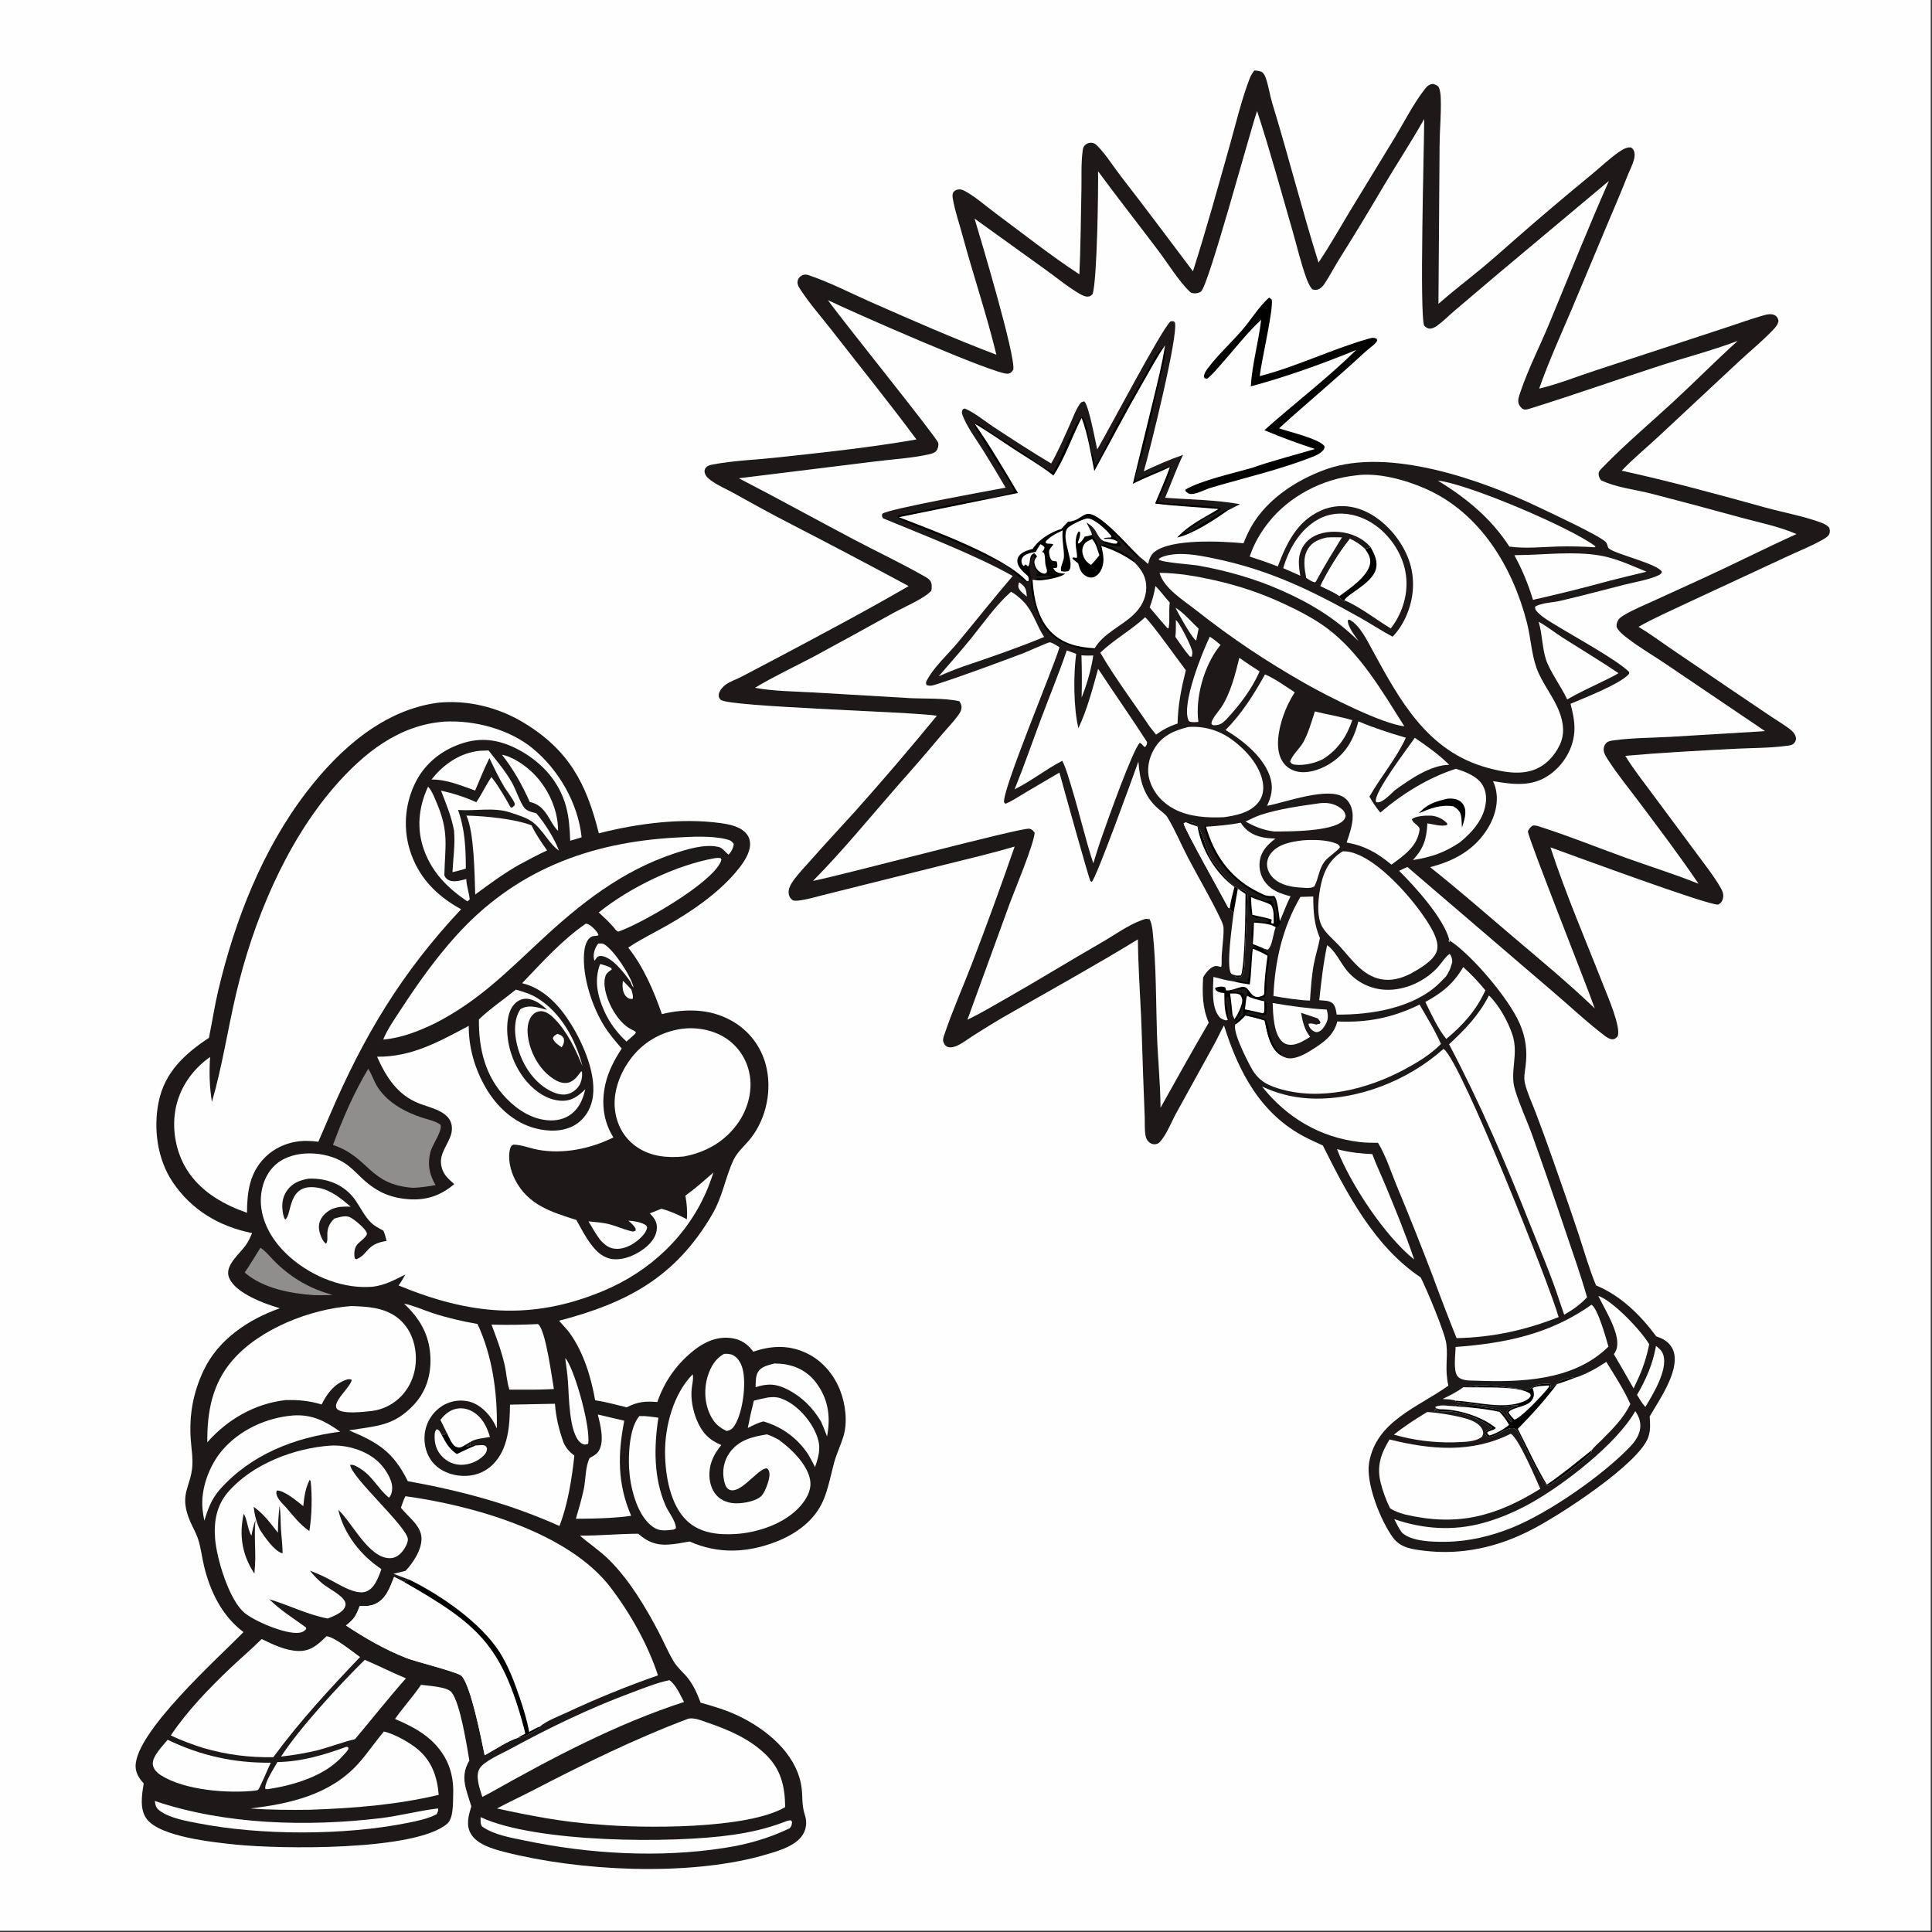 <svg height="1080" width="1080" xmlns="http://www.w3.org/2000/svg"><rect width="100%" height="100%" fill="#333333" stroke="none"/><g transform="scale(1.054)"><path d="m665.283 37.382c1.564.081 2.596.243 4.052.812 1.128 1.005 1.556 1.884 2.049 3.307 1.488 4.297 2.079 8.97 3.418 13.338 8.59 28.015 15.721 56.446 24.502 84.4 5.966-8.85 11.213-18.234 16.727-27.371l23.841-39.108c4.988-8.242 9.731-17.695 15.638-25.284 1.33-1.709 2.224-2.72 4.489-2.978 1.303.358 1.977.627 2.969 1.554.988 2.005 1.108 4.327 1.182 6.534.272 8.184-.585 16.472-.632 24.68l-.6 83.867c7.479-6.575 15.392-12.621 23.065-18.962 6.192-5.118 12.16-10.532 18.221-15.805q19.569-17.126 39.675-33.619c4.762-3.907 9.441-8.388 14.444-11.933 1.883-1.333 4.199-2.803 6.586-2.65.688.401 1.081.716 1.474 1.447.866 1.61.65 3.506.181 5.202-.765 2.765-2.241 5.535-3.299 8.216-3.511 8.899-7.249 17.666-11 26.464l-18.548 44.253c-5.958 13.97-12.349 28.027-17.379 42.357 10.06-2.391 19.9-6.402 29.742-9.597l66.531-21.863c7.188-2.304 14.309-4.934 21.55-7.055 2.273-.665 5.342-1.656 7.467-.21 1.063.724 1.364 1.61 1.656 2.785-.328 1.598-.921 2.639-2.03 3.85-5.697 6.217-12.686 11.869-18.897 17.64l-42.319 39.491c-6.609 6.162-13.688 11.946-19.916 18.492 25.587 5.593 50.987 12.577 76.222 19.557 9.475 2.621 19.654 4.406 28.869 7.745 1.969.713 3.63 1.381 5.008 2.995.236 1.142.435 1.785.102 2.941-.463 1.608-2.391 2.662-3.751 3.427-6.175 3.477-13.188 6.226-19.619 9.265l-52.468 24.384c-8.53 4.034-17.252 7.853-25.464 12.504 5.697 3.381 11.077 7.421 16.563 11.143l32.509 22.097 21.695 14.641c3.385 2.283 7.284 4.481 10.384 7.126 1.01.861 1.919 2.039 2.246 3.346.305 1.215.013 2.312-.798 3.253-1.015 1.178-2.326 1.278-3.767 1.477-9.282 1.279-19.134 1.135-28.517 1.634-19.087 1.015-38.296 2.021-57.336 3.693 4.344 7.072 9.579 13.722 14.526 20.386l23.459 31.592c4.311 5.873 9.092 11.857 12.711 18.191 1.144 2.003 1.673 3.793.942 6.073-.421 1.316-1.141 1.989-2.325 2.657-4.433.808-77.607-26.245-88.973-30.338 7.96 24.487 18.907 49.803 28.341 73.887 2.052 5.237 9.266 21.753 7.241 26.387-.967.861-1.455 1.556-2.852 1.515-1.37-.04-2.964-1.092-4.013-1.89-9.678-7.351-18.803-16.071-28.12-23.928l-76.501-65.573c-1.496.597-2.931 1.334-4.377 2.041 8.284 8.183 23.734 25.222 26.615 36.643l-.477.635c.448.342.831.438.934 1.011l-.519-1.53c12.086 7.799 31.596 31.03 37.284 43.981 3.368 7.668 4.23 14.638 3.222 22.913-.37 3.044-1.049 6.061-.314 9.088 1.265 5.219 3.804 10.521 5.73 15.563q4.678 12.356 9.05 24.823c4.569 13.003 9.16 26.046 13.507 39.124 3.054 9.191 5.7 18.663 9.402 27.613 13.076 5.362 23.645 15.825 31.937 27.026 1.342.469 2.67.964 3.909 1.67 2.655 1.514 4.789 4.089 5.519 7.081 2.539 10.399-8.04 25.271-12.911 33.736.258 3.763.522 7.293-.73 10.939-4.879 14.211-47.495 41.868-62.037 49.19-17.776 9.243-37.055 13.542-57.039 11.075-6.085-.751-12.316-1.549-16.218-6.771-6.554-8.769-14.651-28.904-12.807-39.852 3.731-22.142 25.841-29.338 42.046-40.922-2.051-9.199-.118-14.255-1.062-22.104-.715-5.941-10.488-29.129-13.617-35.286-24.386-16.253-39.129-44.337-51.876-69.957-3.121-1.488-6.323-2.872-9.392-4.46-23.713-12.273-35.41-34.767-43.049-59.236-1.786 3.134-3.24 6.476-4.98 9.645l-20.428 37.012c-2.462 4.49-5.175 11.517-8.636 15.198-.814.865-1.886 1.235-3.08 1.183-1.127-.049-2.151-.624-2.93-1.412-.892-.902-1.353-1.99-1.575-3.224-.558-3.104-.322-6.853-.441-10.027l-.824-21.749c-.437-10.656-.621-21.316-1.114-31.969-.62-13.414-1.54-26.864-1.663-40.291-23.081 14.108-46.869 27.224-70.337 40.673-5.647 3.237-11.195 6.712-16.698 10.189-2.787 1.761-5.559 3.961-8.519 5.377-1.518.726-3.481 1.329-5.159.857-1.178-.331-1.816-1.231-2.298-2.298-.679-1.504-.136-2.821.356-4.285 4.164-12.403 9.637-24.721 14.362-36.95q11.993-31.209 22.932-62.802c-12.386 3.687-25.031 6.593-37.565 9.743l-64.475 16.113c-2.631.657-13.844 3.94-15.75 2.564-1.33-.96-1.98-2.274-2.102-3.886-.185-2.45 1.514-5.156 2.902-7.026 2.738-3.689 6.085-7.125 9.126-10.573 7.631-8.652 15.492-17.073 23.248-25.609q22.21-24.899 43.362-50.702c-13.995-2.205-110.4-4.645-114.633-8.44-.874-.783-1.212-1.723-1.053-2.885.274-2 2.351-4.305 3.967-5.39 2.363-1.587 5.358-2.577 7.902-3.889l19.863-10.444c23.092-12.275 46.35-24.584 68.964-37.713q-32.096-17.272-64.491-33.975c-9.629-4.983-19.068-10.186-28.536-15.465-3.533-1.97-7.311-3.549-10.676-5.809-1.404-.943-3.464-2.384-4.138-4.019-.43-1.041-.592-1.936-.06-2.98.893-1.752 2.925-2.032 4.65-2.354 10.664-1.995 22.09-2.388 32.925-3.558 24.824-2.679 49.868-5.311 74.466-9.623-14.263-19.303-29.495-38.054-44.217-57.028-5.665-7.302-12.071-14.512-17.141-22.219-1.066-1.62-2.17-3.277-1.507-5.308.377-1.156 1.28-2.062 2.381-2.552 1.067-.475 2.129-.415 3.215-.054 11.155 3.716 22.303 9.538 33.082 14.281 21.954 9.661 44.174 19.451 66.596 27.942-5.197-21.461-12.36-42.428-18.098-63.745-1.662-6.176-3.946-12.7-4.993-18.976-.224-1.343-.334-2.249.27-3.526.866-.793 1.185-1.141 2.38-1.368 1.263-.24 2.468.113 3.574.708 5.787 3.116 11.445 8.184 16.747 12.11 14.566 10.787 28.972 22.246 44.147 32.153.666-14.887.761-29.824 1.073-44.724.143-6.871-.26-14.269.695-21.043.146-1.03.315-1.814 1.047-2.584q.174-.183.368-.346.193-.163.403-.304.21-.141.434-.258.224-.117.46-.209.235-.092.479-.158.245-.066.495-.104.249-.039.502-.05.253-.011.505.005c1.242.08 2.065.628 2.921 1.485 4.76 4.766 8.693 11.227 12.844 16.565 12.879 16.561 25.372 33.371 38.009 50.11 7.019-21.953 13.157-44.255 19.425-66.434 3.345-11.837 6.26-24.406 10.682-35.867.614-1.592 1.388-2.875 2.475-4.184zm-148.407 78.557c3.024 10.06 21.913 72.965 20.533 80.135-.859 1.168-1.18 1.8-2.702 2.123-5.646 1.202-83.601-33.161-95.578-39.002 7.083 10.086 57.685 72.719 58.474 75.651.328 1.216-.158 3.26-.975 4.23-.993 1.18-2.479 1.555-3.912 1.877-9.405 2.11-19.634 2.616-29.213 3.864l-71.609 8.84c20.328 10.495 40.384 21.587 60.618 32.27 12.498 6.599 25.383 12.657 37.657 19.657 1.072.612 2.518 1.396 3.221 2.446 1.018 1.52.834 3.565.575 5.253-3.75 4.163-14.556 8.734-20.018 11.731q-21.055 11.699-42.239 23.161c-10.386 5.491-21.247 10.533-31.288 16.598 10.156 1.897 21.102 1.865 31.423 2.488l50.682 2.977c8.605.426 17.808-.128 26.246 1.625.756 1.186 1.275 2.059 1.173 3.548-.104 1.529-.851 2.712-1.729 3.917-2.715 3.727-6.088 7.167-9.067 10.693q-11.359 13.561-23.132 26.765c-14.501 16.584-29.411 34.858-44.828 50.39 15.562-2.994 110.578-28.463 114.71-27.672 1.469.282 1.969 1.02 2.842 2.122-.374 6.177-10.689 30.684-13.28 37.726l-22.376 61.459c6.997-3.366 13.804-7.441 20.556-11.28 17.068-9.702 33.752-20.01 50.765-29.784 6.611-3.798 13.832-9.101 20.956-11.673 1.602-.578 2.564-1.129 4.124-.425l-.387-.534.415.091c1.294 2.062 1.653 5.267 1.905 7.687 1.851 17.783 1.618 35.993 2.213 53.855.43 12.916 1.801 25.809 1.877 38.736 8.411-15.066 16.85-30.202 25.551-45.098-3.411-7.959-3.444-15.531-2.975-24.036 1.056-1.834 2.38-3.63 4.096-4.9 1.137-.842 2.247-1.315 3.682-1.021.598.122 1.187.287 1.787.396.278-1.018.282-1.832.259-2.874-.132-5.997 1.226-11.904.998-17.783-.067-1.711-1.043-3.651-1.772-5.187-5.15-10.843-11.373-21.266-16.965-31.893-3.706-7.044-6.861-14.834-11.004-21.594-1.058-1.727-3.197-3.119-4.726-4.431-7.916-6.792-9.927-15.184-10.687-25.147-2.835 7.974-22.517 62.376-24.745 63.808-.24-.162-.534-.264-.721-.485-.656-.781-15.074-52.443-16.404-57.487l-18.135 10.656c-3.373 1.984-6.89 4.451-10.518 5.9l-.735-.821c-.921-6.713 25.829-70.301 29.178-81.481l.217-.738c-1.078-.665-2.171-1.386-3.301-1.959-.371-.187-1.429-.64-1.834-.643-.957-.007-12.147 5.081-14.127 5.82-15.057 5.624-30.322 11.376-45.607 16.334-1.928.625-3.865 1.356-5.751.396l-.19-1.368c3.471-7.464 11.41-14.486 16.721-20.876 9.795-11.784 19.318-23.872 29.299-35.49-20.142-11.295-47.121-21.587-68.767-30.595-.689-1.085-.611-1.091-.424-2.377 2.527-2.479 57.22-12.314 65.424-13.882q-5.908-10.145-12.123-20.104c-3.624-5.739-8.433-12.131-10.786-18.479-.464-1.252-.325-1.739.162-2.95l1.056-.445c5.159 2.089 10.69 6.759 15.43 9.864 10.028 6.568 20.122 13.163 30.427 19.285 3.859-6.722 6.899-13.899 10.064-20.964 1.526-3.408 2.906-7.371 5.024-10.431.758-1.096 1.171-1.28 2.449-1.532 2.371 1.659 6.034 21.842 6.884 25.491 6.41-10.852 33.897-63.355 38.854-67.903 1.248-.209 1.232-.256 2.307.394 2.297 5.787-13.466 69.001-16.434 79.078 6.883-3.227 13.618-6.231 20.818-8.668-3.537 7.327-6.337 15.206-9.508 22.716 13.298 1.017 26.534 1.052 39.73 3.412l-6.61 3.395c-7.336 5.162-18.172 12.312-26.788 14.362 6.175-6.855 14.246-10.432 21.923-15.169-11.184-1.124-22.469-1.445-33.614-2.905 2.686-6.385 5.523-12.755 7.847-19.28-6.485 3.056-13.283 5.557-19.648 8.829l10.476-42.986c2.437-10.106 5.055-20.17 6.622-30.461-4.231 6.078-7.694 12.685-11.393 19.094-9.071 15.716-17.429 31.665-26.12 47.57-1.899-9.303-3.357-19.335-6.739-28.21-5.029 9.911-8.885 21.324-14.93 30.584-6.409-5.059-13.66-9.266-20.508-13.721-7.061-4.593-14.055-9.58-21.33-13.81 8.23 11.739 15.698 24.475 23.026 36.797l-63.117 12.826c17.944 6.95 55.556 20.706 67.851 33.912l.782.055c.373-1.276.156-1.45-.186-2.683-2.161-1.977-5.241-4.395-5.668-7.483-.189-1.371.272-2.638 1.183-3.649 1.8-1.998 4.522-2.681 7.017-3.382 2.774-4.636 9.538-8.903 14.656-10.396l.468-.14c1.166-1.288 2.301-2.622 3.558-3.822.224-.024.448-.043.672-.071 8.123-1.013 7.3-8.012 16.723-1.083 7.375 5.422 13.772 13.147 20.358 19.517 1.639 1.253 3.168 2.672 4.726 4.025.596-2.445 1.249-4.693 3.282-6.339 8.908-7.211 35.963-5.732 47.294-4.651.687-1.8 1.498-3.571 2.312-5.316 7.741-16.576 24.877-28.038 41.657-33.969 33.238-11.746 82.278 5.648 112.871 20.27 5.89 2.815 31.321 14.62 35.19 18.241.574.537.779 1.227 1.015 1.947.289.883.247 1.222 1.072 1.825 4.086 2.989 25.663 7.973 27.815 12.17-.464 1.136-.916 1.443-2.045 1.946-5.401 2.405-12.127 3.431-17.909 4.901-11.322 2.878-22.636 5.905-34.012 8.555-3.822.891-10.088 1.005-13.307 3.11.046 1.032.04 1.39.735 2.228 2.729 3.293 7.883 6.064 11.541 8.315 8.799 5.413 31.234 17.685 37.632 24.073l-.047.969c-4.453 5.313-23.939 12.86-31.054 15.891 1.425 5.579 2.62 10.939 1.824 16.721-1.136 8.263-5.947 15.856-12.677 20.722-9.464 6.844-19.497 5.352-30.256 3.594.418.962.836 1.939 1.133 2.946 2.17 7.338.148 15.321-3.697 21.728-6.985 11.644-18.029 17.691-30.811 20.919 14.848 11.782 29.055 24.222 43.49 36.494 14.713 12.508 29.888 25.025 43.811 38.397-3.767-10.972-35.597-90.902-35.45-93.875.694-1.494 1.211-2.046 2.517-3.053 1.528-.266 2.962.301 4.402.763 15.112 4.854 30.042 10.898 44.985 16.298 12.841 4.64 25.95 8.657 38.601 13.785-10.183-15.08-21.336-29.748-32.248-44.31-4.943-6.597-10.231-13.056-14.776-19.938-1.192-1.804-3.235-4.543-3.283-6.743-.031-1.395.336-2.537 1.282-3.559 1.008-1.09 2.67-1.319 4.096-1.516 9.764-1.347 20.148-1.306 30.016-1.856l50.194-3.019-52.421-35.462c-6.687-4.552-13.811-8.651-20.232-13.563-1.988-1.52-4.627-3.529-5.837-5.725-.512-.931-.197-2.281.165-3.236.724-1.906 2.378-2.889 4.054-3.86 4.741-2.745 9.949-4.869 14.931-7.156l25.784-11.772c16.844-7.693 33.354-16.103 50.215-23.739-9.101-4.006-19.681-6.089-29.284-8.704q-24.104-6.661-48.323-12.894c-8.41-2.087-18.338-3.169-26.091-6.964-.832-1.107-1.259-2.238-1.235-3.638.02-1.233 1.68-2.683 2.527-3.556 11.643-11.991 24.562-22.851 36.841-34.186 11.589-10.697 22.684-21.941 34.387-32.508-13.465 5.101-28.259 8.947-42.051 13.435-22.76 7.408-45.382 15.396-68.227 22.509-.926.289-2.236.666-3.203.357-1.062-.339-2.141-1.703-2.562-2.708-.88-2.105.188-4.608.873-6.641 4.154-12.322 10.341-24.321 15.326-36.362 10.426-25.187 20.522-50.458 31.524-75.405l-58.164 48.738-23.491 19.912c-3.124 2.663-6.149 5.766-9.475 8.156-1.019.731-2.341 1.448-3.624 1.481-1.408.036-2.174-.601-3.151-1.5-2.653-5.008-.029-96.065-.033-109.643-6.849 12.12-14.575 23.884-21.707 35.863q-11.577 19.725-23.736 39.095c-2.451 3.961-4.619 8.162-7.181 12.045-.707 1.073-1.46 2.077-2.544 2.799-1.489.991-2.598.903-4.224.555-1.398-1.828-2.292-3.744-3.074-5.889-3.016-8.269-5.035-17.147-7.483-25.611-6.091-21.057-11.868-42.264-18.685-63.097-3.989 11.746-25.714 92.429-29.705 95.686-.96.784-2.71 1.148-3.921.977-.97-.137-1.414-.233-2.118-.905-5.642-5.383-11.828-15.314-16.686-21.773-10.573-14.057-21.481-27.874-31.901-42.047.161 10.101-.465 58.055-2.925 65.163-.87.841-1.275 1.259-2.587 1.31-1.453.057-2.98-.756-4.198-1.452-6.222-3.562-12.127-8.519-17.988-12.712zm-6.048 237.544c14.482-4.925 28.827-9.803 42.961-15.676l-.464-.717c-3.144-4.907-4.898-10.645-8.302-15.33-.157-.216-.305-.437-.466-.651-1.931-2.572-5.53-5.744-8.335-7.254-7.999 7.054-14.367 16.288-21.045 24.562-5.579 6.912-11.507 13.489-17.28 20.234 4.266-1.891 8.532-3.61 12.931-5.168zm73.883 89.386c2.726-7.711 15.92-44.971 19.802-48.952.998.537 1.537 1.263 2.26 2.114l.692.046c.665-1.059.897-1.275.894-2.504-8.372-13.087-17.43-25.832-25.939-38.858-2.94 10.553-5.79 21.554-10.459 31.51-2.632-10.659-2.699-28.43-1.201-39.44l-4.961-1.82c-4.162 12.138-9.043 23.988-13.554 35.996-4.708 12.533-9.08 25.256-14.125 37.655 8.835-4.378 16.606-10.65 25.29-15.128 2.221 4.514 3.532 9.57 5.006 14.37 4.065 13.236 7.133 26.873 11.433 39.995 1.545-5.025 3.097-10.03 4.862-14.984zm-6.677-158.817 1.101-.454c-.517-2.327-2.023-4.343-2.899-6.569 1.175.85 2.56 1.757 3.537 2.834 2.45 2.698 2.951 6.935 6.991 7.417 1.914.548 3.823 1.354 5.815.899l-.317-.095.56-.775c-2.406-1.554-4.101-1.557-6.919-1.469l-.61-.422c1.365-.252 2.602-.374 3.99-.414.136-.931.23-.503-.441-1.379-2.063-2.689-8.518-8.552-11.888-8.66-1.965-.063-9.82 3.738-10.876 5.302-3.738 5.535 4.679 19.032.558 22.642-1.479.322-2.295.335-3.782.047-.796-1.574.875-4.706 1.255-6.494.699-3.285-1.131-10.07-.523-15.113-3.357 1.558-6.385 2.983-8.908 5.795l-.023.868c1.424.718 3.001-.059 4.023.824-1.095 1.386-2.484 2.46-2.258 4.358.204 1.712.444 2.93 1.619 4.166.802.149 1.598.296 2.406.41.279 1.217.542 1.989.167 3.219-.841.304-1.03.315-1.984.255.624 1.24 1.066 1.884 2.421 2.38.752.275 3.21.749 3.942.502-1.857 2.086-10.334 3.525-13.284 3.672-1.356.068-2.726-.167-4.058-.392.585 10.061 2.885 21.507 10.666 28.592 6.36 5.791 14.001 7.305 22.261 7.807 4.648-7.876 14.124-11.65 20.558-17.749 4.021-3.812 6.706-8.603 6.794-14.24.089-5.763-2.372-9.449-6.128-13.422-5.508-3.993-11.178-6.78-17.658-8.822.882 4.181 1.886 7.803.202 11.967-.768 1.898-2.281 3.898-4.298 4.565-1.292.428-2.635.223-3.811-.416-3.001-1.63-3.561-3.875-4.428-6.92-1.078-.789-2.07-1.61-3.073-2.491l.417-.678 1.834.297c1.141-1.574-2.37-8.588 1.033-14.017l.711.119c.549 1.915-.486 3.911-1.054 5.816l.36.476c1.445-.742 2.038-1.8 2.901-3.114l.373-.576z" fill="#1e1918"/><path d="m673.088 157.803c.577.327.948.722 1.419 1.183 1 4.975-5.514 32.494-6.368 40.473 19.427-4.995 37.792-14.092 57.073-19.658 1.899-.548 3.165-1.091 4.974-.094l.268.99c-1.325 2.238-4.276 3.986-6.205 5.777-14.988 13.915-30.74 26.942-45.866 40.693 4.885 1.713 21.882 5.669 24.148 9.602-.14.9-.068 1.194-.668 1.93-1.401 1.716-3.652 2.783-5.67 3.583-17.319 6.857-36.064 11.102-53.913 16.395-3.09.916-7.147 3.228-10.283 3.335-1.563.053-2.088-.521-3.242-1.489l-.048-.853c8.011-4.828 25.426-8.699 35.049-11.466 10.951-3.871 22.482-6.714 33.624-10.068-9.108-3.007-17.987-6.235-26.822-9.976 16.079-14.349 33.324-27.421 48.724-42.54-17.669 7.306-37.499 14.38-55.933 19.32.711-11.839 4.152-23.505 5.489-35.295-7.267 6.763-13.685 15.061-20.267 22.51-2.638 2.985-5.198 6.199-8.304 8.706l-1.308-.19-.477-.851c.139-1.928 1.373-3.581 2.513-5.068 5.324-6.946 12.077-13.093 17.827-19.731 4.762-5.498 8.852-12.474 14.266-17.218z" fill="#010100"/><path d="m718.698 252.194c11.896-1.821 26.658 2.28 37.457 7.049 28.846 12.738 46.044 41.393 53.641 70.824 2.014 7.803 2.406 16.369 5.037 23.939 2.902 8.346 9.096 15.276 12.241 23.696 2.213 5.923 2.902 11.671.085 17.541-2.833 5.902-7.66 11.008-13.931 13.162-7.849 2.697-16.494.934-24.256-1.171-32.027-8.686-46.655-35.933-61.346-62.907-2.756-5.06-6.662-13.043-12.009-15.707l-.76.3c-.189 3.469 3.772 8.223 5.658 11.096-11.969-11.926-25.815-20.308-41.232-27.027-13.708-6.092-29.028-10.415-43.796-13.029-3.042-.539-19.317-1.642-20.946-3.206l.238-.505c.815-.529 1.602-.916 2.53-1.203 8.28-2.556 17.994-.627 26.322 1.076 29.318 5.994 51.748 16.897 77.671 31.449 5.82 3.266 11.397 6.968 17.281 10.109 3.391-3.458 5.992-7.825 7.796-12.308 3.979-9.884 4.175-20.812-.055-30.645-4.437-10.315-13.444-20.209-24.05-24.302-7.01-2.706-14.761-2.738-21.667.33-12.732 5.656-18.269 17.395-22.919 29.671-4.901-1.945-9.891-3.593-14.892-5.258l.127-.369.218-.611c2.213-6.353 5.653-12.114 9.841-17.369 10.911-13.692 28.4-22.745 45.716-24.625z" fill="#fefefe"/><path d="m765.504 556.361c.141.075.3.124.425.223 9.376 7.474 55.832 124.67 60.716 141.948-17.565 6.96-35.239 10.814-54.127 11.162q-6.601-16.459-12.722-33.103-9.222-24.199-19.192-48.1c-3.02-7.336-5.636-15.646-9.755-22.377-3.304.012-6.574-.049-9.86-.434-20.95-2.454-38.583-12.964-51.638-29.413 7.875 3.647 16.016 5.782 24.697 6.28 25.328 1.454 52.706-9.399 71.456-26.186z" fill="#fefefe"/><path d="m670.928 357.682c5.485 2.366 10.736 6.258 15.758 9.487-2.626 4.112-4.694 8.363-6.253 12.992-2.23 6.619-4.203 16.313-.773 22.779q.289.555.635 1.076.345.522.742 1.006.397.483.842.923.444.44.932.832.488.392 1.013.731.525.34 1.083.624.558.283 1.141.508.584.225 1.188.388c5.729 1.551 12.443-.625 17.414-3.578 8.881-5.276 13.328-13.06 15.781-22.859 8.295 3.465 16.555 6.173 25.189 8.661-4.964 10.977-13.322 20.724-19.313 31.246 1.693 3.077 3.544 5.76 5.777 8.467 11.551-9.906 25.48-18.568 40.064-23.225 4.304 1.299 9.54 3.305 12.644 6.633 2.679 2.873 3.611 6.72 3.307 10.566-.723 9.127-7.043 16.222-13.755 21.765-7.953 5.4-15.474 8.001-24.968 9.419 5.724-6.214 7.222-11.146 7.651-19.443 2.984.404 7.726 1.962 10.541.79l-.041-.785c-2.225-2.404-5.528-3.979-8.831-4.096-2.641-.093-7.986.149-9.925 1.936.634 1.712 1.851 2.208 3.109 3.475.57.574 1.124 1.181 1.02 2.02-1.099 8.849-8.356 13.736-14.924 18.551-7.668-6.297-13.957-9.957-23.769-11.721 1.673-5.054 3.877-10.931 3.035-16.32-.47-3.008-1.845-5.804-4.386-7.576-8.438-5.884-30.812 2.529-40.87 4.429 2.112-4.537 3.273-8.777 2.054-13.771-2.766-11.333-14.536-20.76-24.032-26.447 8.602-8.653 15.028-18.884 20.92-29.483z" fill="#fefefe"/><path d="m767.599 423.616c1.391-.125 2.824-.131 4.193.188 1.966.457 3.504 1.511 4.491 3.28 1.973 3.538.208 8.262-.883 11.769-.243-2.056-.122-4.169-.516-6.211-.488-2.531-2.001-3.687-4.071-5.007-7.023-1.035-12.048 1.13-18.364 3.673l1.31-1.277c4.006-3.959 8.538-5.174 13.84-6.415z" fill="#010100"/><path d="m614.994 303.814c9.691.066 19.651 1.794 29.099 3.913 13.303 2.982 25.793 7.233 38.114 13.088 7.684 3.652 15.265 7.58 22.075 12.724 17.193 12.987 29.105 33.613 40.518 51.632-11.6-1.117-41.024-16.11-52.077-22.397-21.46-12.208-39.122-23.985-58.484-39.247-6.433-5.071-17.008-11.505-19.245-19.713z" fill="#fefefe"/><path d="m789.693 527.957c5.345 5.187 10.101 13.775 12.443 20.805 3.397 10.197-1.445 19.668 1.259 28.794 2.512 8.481 6.498 16.77 9.481 25.142q9.214 25.843 17.952 51.852c3.757 11.122 7.685 22.175 10.886 33.474-3.703 3.967-7.431 6.539-12.113 9.261l-2.294-6.665c-4.368-13.601-10.142-26.926-15.4-40.211-13.047-32.958-26.813-65.19-43.374-96.56 8.578-7.971 15.765-15.352 21.16-25.892z" fill="#fefefe"/><path d="m835.073 730.802c5.966-1.814 11.666-5.098 16.844-8.517 4.539 7.297 9.218 14.56 12.774 22.403-3.691 7.572-9.391 13.174-15.258 19.068-1.667 1.674-3.791 3.418-5.168 5.301-.119.629-.084.631-.41 1.301-1.195 2.46-20.425 16.994-23.062 17.679-3.534-1.713-13.535-24.291-15.86-28.689-3.167-5.994-11.473 3.995-16.138 2.552-.69-.97-1.081-1.162-1.097-2.387.518-.781.976-.96 1.818-1.292.836-.331 1.089-.445 1.815-1.049-5.656-4.294-14.873-7.898-21.959-8.588-2.006-.195-5.996.239-7.71-.599-.248-.121-.44-.332-.66-.498-.448.538-.283.188-.229 1.14l.484-1.298c1.135.276.651.241 1.867.185.292-.014.584-.038.876-.057l-2.42-.605-.332-.608c2.419-1.592 8.277-.354 11.185-.342l-.319-.567.627-.415c3.708 1.664 8.161-.16 11.859.974 3.492 1.071 9.506.658 12.098 3.062 1.762 1.634 2.82 3.771 4.737 5.292l.441-.114c-.198-2.193-2.445-2.948-2.749-5.222 1.378-2.352 3.854-2.684 6.313-3.383-1.42-.673-6.978.453-8.949.43-6.191-.071-18.518-1.448-24.486-2.52l.098-.548c-1.927-.777-4.734-.731-6.828-.961 3.78-1.867 7.482-3.643 10.863-6.195 2.871.142 5.785.074 8.661.088-1.836-.608-3.873-.546-5.793-.635l.375.1c4.451-1.848 22.037.726 27.828 1.501 1.619.217 3.223.666 4.54-.38 3.107-2.47 6.565-2.603 10.426-2.434.327 1.116.307 1.137-.121 2.223l.366.294c1.397-1.185 2.812-2.388 4.296-3.463 2.132-1.544 5.763-2.691 8.357-2.227z" fill="#fefefe"/><path d="m784.799 735.823c-1.836-.608-3.873-.546-5.793-.635l.375.1c4.451-1.848 22.037.726 27.828 1.501 1.619.217 3.223.666 4.54-.38 3.107-2.47 6.565-2.603 10.426-2.434.327 1.116.307 1.137-.121 2.223l.366.294c1.397-1.185 2.812-2.388 4.296-3.463 2.132-1.544 5.763-2.691 8.357-2.227q-4.616 1.786-9.327 3.301c-6.378 8.54-13.292 16.133-20.759 23.718 5.05 9.716 9.68 20.28 15.429 29.555 8.428-5.679 15.921-12.008 23.849-18.319-.119.629-.084.631-.41 1.301-1.195 2.46-20.425 16.994-23.062 17.679-3.534-1.713-13.535-24.291-15.86-28.689-3.167-5.994-11.473 3.995-16.138 2.552-.69-.97-1.081-1.162-1.097-2.387.518-.781.976-.96 1.818-1.292.836-.331 1.089-.445 1.815-1.049-5.656-4.294-14.873-7.898-21.959-8.588-2.006-.195-5.996.239-7.71-.599-.248-.121-.44-.332-.66-.498-.448.538-.283.188-.229 1.14l.484-1.298c1.135.276.651.241 1.867.185.292-.014.584-.038.876-.057l-2.42-.605-.332-.608c2.419-1.592 8.277-.354 11.185-.342l-.319-.567.627-.415c3.708 1.664 8.161-.16 11.859.974 3.492 1.071 9.506.658 12.098 3.062 1.762 1.634 2.82 3.771 4.737 5.292l.441-.114c-.198-2.193-2.445-2.948-2.749-5.222 1.378-2.352 3.854-2.684 6.313-3.383-1.42-.673-6.978.453-8.949.43-6.191-.071-18.518-1.448-24.486-2.52l.098-.548c-1.927-.777-4.734-.731-6.828-.961 3.78-1.867 7.482-3.643 10.863-6.195 2.871.142 5.785.074 8.661.088z" fill="#010100"/><path d="m776.138 735.735c2.871.142 5.785.074 8.661.088 6.681.098 21.411-.436 26.69 3.302l.412 1.017c-.757 1.781-2.474 2.637-4.203 3.31-10.713 4.168-24.473.025-35.595-.561-1.927-.777-4.734-.731-6.828-.961 3.78-1.867 7.482-3.643 10.863-6.195z" fill="#fefefe"/><path d="m764 747.457-2.42-.605-.332-.608c2.419-1.592 8.277-.354 11.185-.342 7.728.545 15.233 1.239 22.826 2.892 2.04 2.169 3.676 4.246 5.08 6.905-2.824 2.434-6.798 4.571-10.367 5.641-.805-.63-.858-.544-1.252-1.573 1.108-1.147 4.188-1.307 4.587-2.436-7.135-5.947-20.056-10-29.307-9.874z" fill="#fefefe"/><path d="m821.449 734.781.14.683q-.563.761-1.162 1.493c-2.443 2.995-14.222 15.658-17.297 15.95l-1.522-1.654c-.685-.804-1.194-1.376-1.5-2.399 3.335-3.12 10.735-2.471 12.895-7.156.803-1.742.598-3.129.037-4.905-.069-.218-.153-.432-.23-.648 2.564-1.189 5.844-1.115 8.639-1.364z" fill="#fefefe"/><path d="m801.169 760.433c.092.035.194.051.278.104 4.168 2.666 13.032 23.628 15.471 29.078-23.931 14.825-44.113 20.082-71.799 13.607-2.846-.811-5.426-1.673-7.91-3.324-2.081-4.31-3.843-8.999-4.979-13.649-2.155-8.819.213-15.377 4.751-22.804 21.726 5.42 43.585 7.383 64.188-3.012z" fill="#fefefe"/><path d="m752.884 532.799c3.886 6.819 8.233 13.683 11.327 20.895-5.4 5.547-12.332 9.715-19.101 13.37-19.811 10.697-44.956 17.026-67.118 10.217-7.42-2.279-11.422-5.131-15.048-12.137-2.155-4.165-9.11-17.649-7.797-21.836 2.094-1.366 3.666-2.941 5.37-4.738 3.474.723 6.82 1.552 10.197 2.644 1.413 6.378 2.561 14.524 8.452 18.391.074.048.15.094.225.142.823.624 1.842 1.012 2.835 1.293 4.059 1.149 9.241-1.594 12.63-3.688 6.471-3.998 12.536-7.952 14.395-15.602 16 .705 29.225-1.907 43.633-8.951z" fill="#fefefe"/><path d="m712.103 451.538q2.101-.097 4.148.389c14.736 3.508 33.247 24.958 41.006 37.31 2.516 4.005 6.16 10.085 4.83 14.956-1.443 5.286-9.594 9.806-14.106 12.301-4.815 2.417-10.047 3.879-15.45 2.861-10.169-1.916-15.833-10.91-22.388-17.917-2.895-3.094-6.548-6.059-8.764-9.705-3.548-5.838-2.112-16.927-.619-23.332 1.679-7.205 4.934-12.916 11.343-16.863z" fill="#fefefe"/><path d="m630.115 385.589q1.468-.116 2.94-.107 1.472.01 2.937.145 1.466.136 2.915.396 1.449.26 2.87.643 1.422.383 2.805.887 1.384.503 2.719 1.123 1.335.62 2.612 1.351 1.278.732 2.488 1.57c7.633 5.232 15.879 14.087 17.382 23.547.593 3.737-.02 7.388-2.392 10.411-4.289 5.463-11.791 6.949-18.274 7.867-8.865.379-18.258-.115-26.296-4.301-6.125-3.19-11.03-8.541-13.069-15.212-1.727-5.653-.589-11.537 2.319-16.6 4.063-7.074 10.551-9.814 18.044-11.72z" fill="#fefefe"/><path d="m680.577 301.338c3.06-10.42 8.968-20.71 18.814-26.041 6.32-3.422 13.677-3.655 20.454-1.524 9.64 3.032 17.446 10.481 22.038 19.357 4.575 8.841 5.304 18.537 2.209 27.999q-.537 1.648-1.216 3.243-.678 1.595-1.493 3.125-.814 1.53-1.759 2.984-.944 1.453-2.011 2.819c-7.391-4.441-16.898-11.838-24.548-14.907l-.201.706-2.647-2.283.161-.667c-2.831-2.152-6.91-3.72-10.102-5.38 4.148-8.397 9.862-17.687 15.683-25.004 3.066 1.459 5.557 3.116 8.039 5.41 1.009-.239 1.929-.613 2.894-.984-4.089-4.884-10.389-7.53-16.658-8.073-5.64-.489-12.042.532-16.389 4.411-3.208 2.862-4.916 6.985-4.977 11.261-.036 2.478.335 5.113.777 7.548z" fill="#fefefe"/><path d="m700.276 310.769c4.148-8.397 9.862-17.687 15.683-25.004 3.066 1.459 5.557 3.116 8.039 5.41 1.659 2.454 3.155 4.71 2.636 7.799-1.131 6.739-10.982 13.297-16.256 17.175-2.831-2.152-6.91-3.72-10.102-5.38z" fill="#fefefe"/><path d="m723.998 291.175c1.009-.239 1.929-.613 2.894-.984 2.127 3.748 4.053 7.557 2.736 11.984-2.242 7.531-15.561 13.092-16.563 16.218l-.201.706-2.647-2.283.161-.667c5.274-3.878 15.125-10.436 16.256-17.175.519-3.089-.977-5.345-2.636-7.799z" fill="#010100"/><path d="m844.082 691.985c3.329 1.987 7.724 17.731 8.977 22.203-.307.316-.62.628-.942.929-18.425 17.208-45.552 18.006-69.241 17.154-3.149-.137-7.551.274-9.811-2.351-2.447-2.843-1.095-11.773-1.064-15.535 26.479-1.966 50.028-6.799 72.081-22.4z" fill="#fefefe"/><path d="m658.053 436.319c2.62 4.245 6.304 6.569 11.165 7.654 2.414.539 4.786.678 7.248.765-4.182 3.239-7.545 6.492-8.336 12.024q-.108.77-.136 1.547-.028.778.024 1.554.053.776.186 1.542.132.766.344 1.515.211.748.499 1.471.287.723.648 1.411.361.689.792 1.337.43.648.925 1.248c3.42 4.18 8.059 5.637 13.053 6.986-2.215 4.299-3.694 8.756-5.689 13.124l.626.491c-.665 1.163-1.025 1.958-2.13 2.771l-.662.013c-.057.133-.116.265-.171.399-1.168 2.837-1.664 10.085-4.174 11.541l-1.916-.559-.471 1.093c1.56.977 2.476 1.289 3.319 2.954.031 4.484-1.729 8.54-1.617 13.118.057 2.351.502 6.9-1.077 8.691l-3.774.036c.458.191.938.327 1.409.484.915.306 3.187 1.713 3.504 2.641.522 1.527.037 3.94-.09 5.549-.927.754-.924.693-2.065.557-2.433-.29-6.65-2.604-8.764-1.128l-.112.778c.199.019.398.037.596.059 3.365.366 6.902 1.188 9.949 2.684 3.22 5.862 1.113 11.074 7.592 17.772l.733.025c.218.939.286.517-.09 1.281-.075-.048-.151-.094-.225-.142-5.891-3.867-7.039-12.013-8.452-18.391-3.377-1.092-6.723-1.921-10.197-2.644-1.704 1.797-3.276 3.372-5.37 4.738.188-1.838 3.18-3.906 4.471-5.292l-.197-.329c-.192-3.049-.134-6.308.827-9.225.274-.219.743-.568.936-.851.631-.923.346-1.522.101-2.498l-.96-.532c-2.366.315-5.25.063-7.453.854l-.095.432c2.223.227 4.404.615 6.604 1 .078.3.187.593.236.9.459 2.903-1.645 10.323-3.541 12.618-.542.656-.849.83-1.68.917l.325-.74-1.056-2.392-.577.518c-.986-3.142.065-7.179-1.548-10.017l-.847-.06c-.63.959-1.098 1.612-.894 2.857.053.325.382.919.512 1.276.695 1.911.787 4.407 1.103 6.438.122.786.125 1.055-.204 1.758l-1.037.251c-1.306-.391-2.526-.737-3.449-1.822-4.365-5.135-3.394-14.957-3.154-21.251 3.58.922 7.169 1.96 10.843 2.424 2.152-1.302 4.267.43 6.578.493.803.022.786-.243 1.289-.779l-.753-.499c1.641-1.599 1.108-12.871 2.313-16.124.896-2.422 1.367-.236 3.074-.99-1.045-.426-1.913-.753-2.797-1.472-.478-3.264-.531-8.441.486-11.615.816-2.545 5.414.667 8.327-.78-.856-2.806-7.009-.531-9.135-3.454-1.326-1.822-1.454-8.096-1.037-10.297 3.386-.422 6.058 3.669 10.307 2.782.327-.069.653-.147.98-.221l.704.603c1.276 3.497 2.043 7.806 2.03 11.529-.001.149-.007.298-.01.447.531-2.488 1.158-5.183.295-7.665-.752-2.163-.391-5.022-1.757-6.768l-.953.7c-.615.096-1.099.09-1.703-.086-10.954-3.186-22.408-12.986-27.98-22.9-1.801-3.205-6.437-12.23-5.5-15.674l.466-.083-.004.784c6.185-.463 12.329-.913 18.42-2.154z" fill="#010100"/><path d="m658.053 436.319c2.62 4.245 6.304 6.569 11.165 7.654 2.414.539 4.786.678 7.248.765-4.182 3.239-7.545 6.492-8.336 12.024q-.108.77-.136 1.547-.028.778.024 1.554.053.776.186 1.542.132.766.344 1.515.211.748.499 1.471.287.723.648 1.411.361.689.792 1.337.43.648.925 1.248c3.42 4.18 8.059 5.637 13.053 6.986-2.215 4.299-3.694 8.756-5.689 13.124-.437-2.742-1.089-11.701-3.029-13.298-2.051.061-3.816.125-5.716-.777q-2.502-1.179-4.938-2.489c-13.281-7.275-21.326-19.132-25.46-33.46 6.185-.463 12.329-.913 18.42-2.154z" fill="#fefefe"/><path d="m664.441 503.191c2.767 1.076 5.278 2.158 7.824 3.708-.879 6.49-1.693 12.696-1.741 19.251-.007.963.012.612-.326 1.653-1.582.679-3.129 1.435-4.841.617-2.977-1.423-3.197-5.794-7.088-4.923-2.321.519-5.738 2.144-8.033 1.731l-.349-1.506c-1.345-.726-3.478-.464-4.879.035-.19.068-.367.166-.55.249.199 1.071.376 1.256 1.292 1.85 1.01.655 2.421.711 3.593.849.088 4.895-.081 9.638 1.867 14.235l-1.037.251c-1.306-.391-2.526-.737-3.449-1.822-4.365-5.135-3.394-14.957-3.154-21.251 3.58.922 7.169 1.96 10.843 2.424 2.808.732 5.537 1.205 8.411 1.581.963-6.271.814-12.638 1.617-18.932z" fill="#fefefe"/><path d="m665.052 489.286c3.802.351 8.233.452 11.558 2.486-.057.133-.116.265-.171.399-1.168 2.837-1.664 10.085-4.174 11.541l-1.916-.559c-1.836-.97-3.96-1.652-5.891-2.436.307-3.813.483-7.608.594-11.431z" fill="#fefefe"/><path d="m652.386 526.959c1.82-.026 3.818-.302 5.402.721.885 1.268 1.265 2.344.992 3.879-.502 2.814-2.448 6.639-4.059 9.003l-1.056-2.392c-.371-3.742-.697-7.495-1.279-11.211z" fill="#fefefe"/><path d="m663.478 475.784c2.947 1.492 8.729 2.731 10.651 4.253 1.79 2.72 1.335 6.605 1.39 9.756-.809.079-.337.109-1.384-.318l.375-1.718c-3.166-1.237-6.988-1.692-10.318-2.576-.379-3.144-.613-6.232-.714-9.397z" fill="#fefefe"/><path d="m661.407 528.078c2.765 1.677 5.995 2.234 9.106 2.967.08 2.012.115 3.946-.093 5.951l-.78.416c-3.106-.818-6.277-1.421-9.419-2.082.551-2.487.32-4.738 1.186-7.252z" fill="#fefefe"/><path d="m607.336 327.378c3.273 2.705 17.589 22.876 21.583 28.093-2.369 9.556-4.17 18.387-4.374 28.283-4.365 1.4-7.702 3.194-11.424 5.852-1.199-1.401-2.302-2.899-3.437-4.353-8.717-12.965-18.28-25.591-26.131-39.097 7.379-7.003 16.332-11.931 23.783-18.778z" fill="#fefefe"/><path d="m867.307 748.396c1.563 2.34 2.639 4.743 2.667 7.605.048 4.939-2.881 8.706-6.184 12.075-14.772 15.068-42.356 34.245-61.712 42.097-11.23 4.556-23.149 7.397-35.295 7.538-6.687.077-18.298-.068-23.291-4.931-1.623-2.189-2.784-4.64-4.012-7.061 15.432 5.283 31.198 6.368 47.04 2.033 8.846-2.421 17.548-6.171 25.54-10.653 17.627-9.884 45.454-31.404 55.247-48.703z" fill="#fefefe"/><path d="m580.576 343.805.198.058.049.308c-2.189.836-6.647.383-8.896-.329-7.148-2.265-13.423-4.719-17.887-11.196-3.422-4.965-8.417-19.223-7.059-24.943.372-1.568 7.456-.148 10.478-2.093-2.011-.793-5.46-.176-7.699-.129l-.282-.748 1.192-.46-1.473-2.32c-2.539-4.005.113-4.831-.664-6.998l-.812.006c-.323.505-.602.951-.786 1.527-.697 2.19-1.387 6.647-.286 8.724.01 1.341-.051 2.059-.677 3.254-3.554.972-9.993-7.29-13.492-9.002-11.457-5.607-23.204-11.007-34.975-15.917-6.201-2.587-12.998-4.609-18.979-7.568-1.242-.614-1.975-.987-2.55-2.26.805-.562.575-.558 1.36-.679 10.95-1.683 21.587-4.414 32.455-6.548 8.412-1.652 20.592-2.357 28.176-5.872-2.175-5.835-21.545-33.583-21.462-35.834 1.015-.262 1.358-.372 2.373.072 1.56.682 2.845 2.034 4.269 2.958 6.561 4.255 13.237 8.375 19.795 12.664 4.376 2.863 10.961 8.264 15.719 9.871 4.452-8.051 9.438-22.385 14.632-28.854.415-.517.167-.322.999-.409 3.583 5.535 2.666 13.991 5.081 20.051.406 1.02.68 1.643.773 2.743.067.785.123 1.515.293 2.286l.159.696-.162-.707.769.349c3.532-5.637 6.201-12.238 9.375-18.152 5.212-9.713 10.908-19.152 16.344-28.755 2.564-4.528 5.244-10.744 8.831-14.46.755-.783.851-1.002 1.969-1.013.626 1.508.371 3.074.144 4.645-.853 5.92-2.714 11.666-3.982 17.5-2.415 11.104-4.929 22.409-7.759 33.41-1.118 4.346-3.978 10.649-3.857 15.016 2.286-1.19 17.088-7.287 18.515-7.272 1.313 3.177-5.976 14.604-6.616 19.003 5.247.865 31.315 1.734 33.455 3.178-.486.998-.794 1.205-1.717 1.783-2.205 1.38-4.78 2.145-7.021 3.489-3.537 2.122-6.174 4.932-10.017 6.709l-.456.206.008.442c.857.036 1.994.151 2.828-.119 1.798-.581 3.277-2.471 4.886-3.457 4.576-2.805 9.436-5.836 14.243-8.262l.698.39c-7.336 5.162-18.172 12.312-26.788 14.362 6.175-6.855 14.246-10.432 21.923-15.169-11.184-1.124-22.469-1.445-33.614-2.905 2.686-6.385 5.523-12.755 7.847-19.28-6.485 3.056-13.283 5.557-19.648 8.829l10.476-42.986c2.437-10.106 5.055-20.17 6.622-30.461-4.231 6.078-7.694 12.685-11.393 19.094-9.071 15.716-17.429 31.665-26.12 47.57-1.899-9.303-3.357-19.335-6.739-28.21-5.029 9.911-8.885 21.324-14.93 30.584-6.409-5.059-13.66-9.266-20.508-13.721-7.061-4.593-14.055-9.58-21.33-13.81 8.23 11.739 15.698 24.475 23.026 36.797l-63.117 12.826c17.944 6.95 55.556 20.706 67.851 33.912l.782.055c.373-1.276.156-1.45-.186-2.683-2.161-1.977-5.241-4.395-5.668-7.483-.189-1.371.272-2.638 1.183-3.649 1.8-1.998 4.522-2.681 7.017-3.382 2.774-4.636 9.538-8.903 14.656-10.396l.468-.14c1.166-1.288 2.301-2.622 3.558-3.822.224-.024.448-.043.672-.071 8.123-1.013 7.3-8.012 16.723-1.083 7.375 5.422 13.772 13.147 20.358 19.517l-.404.402-.809-.062c-.584-.752-1.111-1.392-1.855-1.993-3.832-3.091-6.52-7.303-10.387-10.308l-.515.206c1.231 1.824 3.849 3.921 4.231 6.018l-.789.446c-2.842-.24-6.505-.971-9.078-2.183l2.173-.328c1.914.548 3.823 1.354 5.815.899l-.317-.095.56-.775c-2.406-1.554-4.101-1.557-6.919-1.469l-.61-.422c1.365-.252 2.602-.374 3.99-.414.136-.931.23-.503-.441-1.379-2.063-2.689-8.518-8.552-11.888-8.66-1.965-.063-9.82 3.738-10.876 5.302-3.738 5.535 4.679 19.032.558 22.642-1.479.322-2.295.335-3.782.047-.796-1.574.875-4.706 1.255-6.494.699-3.285-1.131-10.07-.523-15.113-3.357 1.558-6.385 2.983-8.908 5.795l-.023.868c1.424.718 3.001-.059 4.023.824-1.095 1.386-2.484 2.46-2.258 4.358.204 1.712.444 2.93 1.619 4.166.802.149 1.598.296 2.406.41.279 1.217.542 1.989.167 3.219-.841.304-1.03.315-1.984.255.624 1.24 1.066 1.884 2.421 2.38.752.275 3.21.749 3.942.502-1.857 2.086-10.334 3.525-13.284 3.672-1.356.068-2.726-.167-4.058-.392.585 10.061 2.885 21.507 10.666 28.592 6.36 5.791 14.001 7.305 22.261 7.807z" fill="#010100"/><path d="m551.805 288.637c.986.404 1.445.814 2.158 1.6-.084 1.368-.483 1.467-1.337 2.48l.794.281c1.153 1.308.625 4.946 1.169 6.873l.498 1.828c.322 1.202.235 1.096-.092 2.191l-1.101.397c-.747-.166-1.425-.328-2.077-.752-1.646-1.072-2.705-2.625-3.113-4.545-.271-1.275-.039-2.073.71-3.096.19-.258.39-.508.585-.762-.416-.773-.849-1.15-1.482-1.743-3.289 1.291-1.563 4.996-3.261 7.075l-1.329-1.143c-.591.656-.24.34-1.085.909-.271-.352-.644-.794-.8-1.208-.42-1.116-.41-2.258.221-3.289 1.165-1.905 4.464-2.543 6.466-2.91l.601-.105c.72-1.467 1.535-2.744 2.475-4.081z" fill="#fefefe"/><path d="m812.074 294.225c12.879-.53 28.248-1.928 40.837 1.345 6.96 1.809 13.695 4.908 20.331 7.645q-9.578 2.274-19.124 4.682-20.422 5.603-41.085 10.241-1.835-6.16-4.306-12.092-2.472-5.933-5.552-11.574z" fill="#fefefe"/><path d="m703.862 501.297c4.01 2.632 7.062 9.082 10.051 12.925q.427.542.88 1.062.453.52.93 1.018.478.497.98.971.501.474 1.025.922.525.449 1.07.871.545.422 1.111.817.565.395 1.149.762.584.367 1.186.705.601.338 1.218.646.617.309 1.249.586.631.278 1.276.524.644.247 1.299.461.656.215 1.321.397.666.182 1.339.332.673.149 1.353.266.68.116 1.365.199c10.572 1.29 21.897-3.493 29.241-11.064 2.415-2.489 4.11-5.642 6.864-7.777.369.38.456.425.736.968.594 1.154.915 2.82.539 4.065-.055.183-.121.362-.175.545-.733 2.518-1.495 4.264-3.008 6.426q-1.639 1.72-3.329 3.389c-13.625 13.355-36.376 16.991-54.602 16.787-.325-1.931-.562-4.386-2.032-5.839-1.734-1.713-4.939-1.579-7.219-1.77 1.086-9.802 2.116-19.536 4.183-29.194z" fill="#fefefe"/><path d="m689.697 475.681 6.799-.203c.079 8.062.346 14.456 3.541 22.037-.836 4.657-2.36 9.197-3.238 13.872-1.193 6.348-1.56 12.844-2.039 19.277-3.106-.076-6.148-.443-9.229-.816q-5.087-.69-10.138-1.611c.728-18.397 4.878-36.551 14.304-52.556z" fill="#fefefe"/><path d="m762.603 254.885c15.99 1.748 70.503 24.937 83.578 34.88l-.305.495q-9.862-.646-19.742-.414c-8.515.281-17.138 1.19-25.61.05-9.809-15.154-22.8-25.671-37.921-35.011z" fill="#fefefe"/><path d="m816.023 329.758c4.358 2.313 8.539 5.751 12.747 8.426 9.871 6.275 19.933 12.29 29.621 18.844-2.695 1.697-5.718 3.031-8.566 4.461-6.263 3.039-12.621 5.964-18.649 9.451-3.054-6.609-9.328-15.073-11.304-21.338-1.945-6.167-1.864-12.843-3.633-19.093z" fill="#fefefe"/><path d="m709.096 609.469c6.308 1.692 12.237 2.316 18.727 2.635 1.944 5.372 4.494 10.613 6.693 15.898 5.466 13.135 10.98 26.522 15.523 39.997-15.455-12.297-33.716-39.847-40.943-58.53z" fill="#fefefe"/><path d="m690.866 445.691c5.363-.425 12.781-.368 17.814 1.687 1.117.456 1.52.787 1.982 1.879-.817 1.825-6.339 5.172-8.219 7.754-3.148 4.322-3.035 8.755-5.341 13.091-1.582.947-2.492.787-4.311.837-5.458-.33-11.065-.615-15.73-3.835-2.501-1.728-4.497-4.323-4.963-7.38-.407-2.668.405-5.232 2.103-7.304 4.032-4.92 10.734-5.978 16.665-6.729z" fill="#fefefe"/><path d="m628.973 436.098c1.745-.106 3.988-.072 5.416 1.127 2.906 2.439 5.098 12.511 7.063 16.466 1.371 2.758 3.235 5.112 5.179 7.483 2.382 2.903 6.221 7.762 9.375 9.744 1.493.939 3.392.938 4.756 2.056.724.593.893 1.457.866 2.359-.257 8.668-.749 17.367-1.182 26.031-.209 4.19-.094 8.668-.626 12.807-.195 1.509-.602 2.781-1.674 3.889-1.228.438-1.419.454-2.696.195l-.502-.531 1.133-.299c-.792-.226-2.602-.479-3.108-1.1-2.839-3.487.69-26.768 1.334-32.468-1.46-.842-1.531-.751-2.058-2.33l-.219.15-.634-.318c-3.124-6.075-23.244-41.642-23.63-44.682z" fill="#fefefe"/><path d="m652.249 481.527-.219.15-.634-.318c-3.124-6.075-23.244-41.642-23.63-44.682l1.207-.579c2.038.837 4.073 1.587 6.169 2.269 2.051 12.231 9.502 24.718 19.559 32.063-.859 3.62-2.035 7.41-2.452 11.097z" fill="#fefefe"/><path d="m628.973 436.098c1.745-.106 3.988-.072 5.416 1.127 2.906 2.439 5.098 12.511 7.063 16.466 1.371 2.758 3.235 5.112 5.179 7.483 2.382 2.903 6.221 7.762 9.375 9.744 1.493.939 3.392.938 4.756 2.056.724.593.893 1.457.866 2.359-.257 8.668-.749 17.367-1.182 26.031-.209 4.19-.094 8.668-.626 12.807-.195 1.509-.602 2.781-1.674 3.889-1.228.438-1.419.454-2.696.195l-.502-.531 1.133-.299c.752.03 1.385-.047 2.128-.147 2.109-5.72 2.334-35.365 2.365-43.15l-4.077-2.778-2.19 12.507c-1.46-.842-1.531-.751-2.058-2.33.417-3.687 1.593-7.477 2.452-11.097-10.057-7.345-17.508-19.832-19.559-32.063-2.096-.682-4.131-1.432-6.169-2.269z" fill="#010100"/><path d="m776.047 512.893q6.35 5.714 11.74 12.342c-4.757 10.522-11.87 18.471-20.73 25.773-4.395-5.286-8.086-13.383-11.1-19.605 8.883-4.789 14.991-9.777 20.09-18.51z" fill="#fefefe"/><path d="m698.671 426.183c4.428-.738 8.623-.343 12.341 2.41 1.544 1.143 2.378 2.233 2.664 4.186-.223 1.064-.571 1.753-1.356 2.53-5.796 5.731-28.577 5.693-36.576 5.676-5.826-.73-10.087-2.468-15.153-5.286 2.723-1.214 5.462-2.677 8.289-3.593 9.205-2.984 20.2-4.603 29.791-5.923z" fill="#fefefe"/><path d="m756.911 748.891c5.289.185 18.155 2.307 22.998 4.272 2.642 1.071 5.588 2.77 6.534 5.642.43 1.304.105 2.054-.459 3.218-3.867 3.082-10.725 2.707-15.46 2.952q-3.955.074-7.904-.146-3.949-.22-7.872-.733-3.922-.513-7.795-1.317-3.873-.804-7.675-1.893c5.57-4.466 11.532-8.307 17.633-11.995z" fill="#fefefe"/><path d="m847.696 687.307c7.544 2.463 22.741 18.349 26.977 25.655-1.358 6.845-3.394 13.094-6.397 19.397l-1.873 4.003q-5.137-9.109-10.449-18.117c.485-.734.904-1.48 1.225-2.3 3.005-7.673-6.171-21.553-9.483-28.638z" fill="#fefefe"/><path d="m697.362 377.315c6.601 1.685 13.319 2.693 19.868 4.63-3.08 8.836-7.567 15.588-15.525 20.642-4.234 2.146-9.985 3.551-14.78 2.98-1.384-.164-1.85-.378-2.661-1.485.573-3.141 5.316-7.382 6.973-10.437 2.747-5.067 4.378-10.858 6.125-16.33z" fill="#fefefe"/><path d="m750.353 391.29c6.143 4.199 13.03 9.062 18.258 14.344-9.948.086-20.987 7.841-28.819 13.48-1.96 1.758-4.136 4.137-6.381 5.463-1.263.745-2.094 1.149-3.512.874-.054-.129-.127-.251-.162-.386-1.198-4.723 17.268-28.819 20.616-33.775z" fill="#fefefe"/><path d="m674.979 531.959c9.613 1.658 18.941 2.935 28.685 3.504q.145.571.274 1.145c.717 3.244.179 5.183-1.662 7.946-.864 1.298-2.073 2.618-3.704 2.832-.883.116-1.728-.343-2.423-.847-1.185-.858-1.976-2.043-2.199-3.485 1.409-.586 2.828.06 4.302.373.649-.289.378-.219 1.076-.33.163-.026.326-.046.489-.069l.547-.769c-.533-1.012-.276-.643-.986-1.526-.164-.205-.335-.406-.502-.608l-8.831-2.988c.833 4.846 1.736 8.795 4.791 12.804-2.831 1.717-6.073 3.859-9.436 4.162-2.034.182-3.921-.293-5.424-1.722-4.523-4.302-4.78-14.579-4.997-20.422z" fill="#fefefe"/><path d="m657.322 348.879c3.509 2.53 7.115 4.877 10.753 7.215-4.292 9.643-10.648 17.923-17.823 25.603-.206.192-.414.38-.617.574-1.513 1.449-2.912 2.257-5.088 2.356-.967.044-1.333.083-1.975-.59-.475-2.162 3.712-6.772 5.007-8.681 5.061-7.463 7.567-17.782 9.743-26.477z" fill="#fefefe"/><path d="m571.807 298.768c-1.078-.789-2.07-1.61-3.073-2.491l.417-.678 1.834.297c1.141-1.574-2.37-8.588 1.033-14.017l.711.119c.549 1.915-.486 3.911-1.054 5.816l.36.476c1.445-.742 2.038-1.8 2.901-3.114l.373-.576 2.725-.548c1.623.538 2.386.955 3.147 2.535.795 1.65 1.302 3.473 1.838 5.219l.962.226c-.087-.152-.185-.297-.26-.454-.297-.617-.583-1.81-.313-2.463l1.86-.445-.585.279.549-.242c5.152 1.595 12.29 4.811 16.265 8.419l.303 1.268c-5.508-3.993-11.178-6.78-17.658-8.822.882 4.181 1.886 7.803.202 11.967-.768 1.898-2.281 3.898-4.298 4.565-1.292.428-2.635.223-3.811-.416-3.001-1.63-3.561-3.875-4.428-6.92z" fill="#010100"/><path d="m579.189 285.945c2.1 2.103 2.908 5.756 3.866 8.522-1.356 1.865-2.791 3.521-4.391 5.18-1.944-1.249-3.082-2.286-3.969-4.447-.776-1.888-.963-3.807-.129-5.711.916-2.088 2.666-2.709 4.623-3.544z" fill="#fefefe"/><path d="m703.554 285.095c2.714-.235 5.446-.125 8.167-.089-4.626 7.527-9.279 15.03-13.465 22.814-.245.596-.049.216-.778 1.018-1.663-.174-3.308-1.472-4.723-2.346-.924-5.215-1.973-10.826 1.075-15.606 2.302-3.609 5.741-4.86 9.724-5.791z" fill="#fefefe"/><path d="m641.637 337.682c2.039 1.217 3.868 2.858 5.716 4.347-.33.389-.651.786-.961 1.19-7.866 10.258-12.53 26.811-10.81 39.643-1.214.15-3.489.321-4.622-.166-.605-.26-.498-.359-.769-1.064-3.34-8.702 7.183-35.12 11.446-43.95z" fill="#fefefe"/><path d="m878.292 713.845c1.804 1.384 3.353 2.771 3.964 5.046 2.156 8.023-5.58 20.601-9.601 27.285-1.791-1.837-3.063-4.214-4.427-6.379 5.009-8.672 8.23-16.065 10.064-25.952z" fill="#fefefe"/><path d="m612.769 310.823c2.718 2.555 5.021 5.968 7.636 8.726-.645 4.54.181 9.306-.63 13.711l-.609-.111c-3.24-3.566-6.299-7.318-9.418-10.99 1.341-3.709 2.47-7.424 3.021-11.336z" fill="#fefefe"/><path d="m573.572 347.539c2.107.232 4.144.184 6.254.114-.841 5.955-2.404 11.65-4.295 17.351l-1.864 4.951q.267-11.209-.095-22.416z" fill="#fefefe"/><path d="m623.64 328.853c.204.19.434.356.613.57 2.216 2.65 7.238 12.671 8.005 15.752.252 1.013.025 2.118-.184 3.121l-1.028-.102c-2.811-3.236-5.186-6.882-7.65-10.385.307-2.981.252-5.963.244-8.956z" fill="#fefefe"/><path d="m623.459 322.385c3.438 1.697 9.19 8.195 12.243 11.045l-1.184 5.889-.307.356c-2.427-2.001-9.203-14.072-10.752-17.29z" fill="#fefefe"/><path d="m540.452 308.803c.47.291.932.657 1.364.997 2.503 1.973 2.459 3.646 2.797 6.612-1.333-1.109-3.183-2.411-4.041-3.956-.778-1.401-.48-2.158-.12-3.653z" fill="#fefefe"/><path d="m232.374 372.688c15.436-1.589 31.72 2.403 44.984 10.36 24.232 14.539 33.625 32.279 40.248 58.906 20.241-5.168 43.696-8.287 64.519-5.417 4.968.685 11.151 1.88 14.226 6.249 1.404 1.994 1.752 4.4 1.317 6.772-.892 4.855-4.372 9.44-7.519 13.128-9.904 11.602-23.633 20.931-36.871 28.418-6.428 3.636-13.153 6.904-19.313 10.977l-.754.503c8.194 10.365 13.527 22.876 17.84 35.254 12.335-2.991 25.444-2.932 36.767 3.408q.836.458 1.648.957.812.499 1.598 1.039.786.54 1.543 1.119.757.579 1.485 1.196.727.616 1.422 1.269.694.652 1.355 1.339.661.687 1.287 1.407.625.719 1.213 1.47.588.75 1.138 1.529.549.779 1.058 1.585.51.806.977 1.637.468.83.893 1.684.425.853.807 1.727.381.873.718 1.765.336.892.627 1.8.291.908.536 1.829c3.494 13.103.486 28.196-7.807 38.935-3.074 3.98-7.151 7.126-9.315 11.755-4.509 9.646-5.513 18.995-11.438 29.092-19.44 33.132-45.081 46.714-81.035 56.088 1.89 2.284 4.013 4.272 5.753 6.703 7.239 10.118 11.246 23.338 13.365 35.468 5.637.861 11.196 2.397 16.735 3.742 5.884-3 9.744-3.303 16.258-2.809q.699-2.075 1.552-4.092.852-2.017 1.852-3.964 1-1.948 2.143-3.816 1.143-1.867 2.422-3.645 1.279-1.777 2.686-3.454 1.408-1.677 2.937-3.244 1.529-1.567 3.171-3.016 1.642-1.449 3.387-2.771c5.64-4.292 12.227-6.952 19.439-5.851 4.866.743 8.423 3.191 11.238 7.146 9.181-3.053 17.96-3.67 27.045.21 8.805 3.761 15.376 11.151 18.926 19.967 3 7.447 4.243 17.174 1.85 24.917-1.438 4.655-3.586 8.963-4.875 13.708-1.8 6.621-3.056 13.764-5.757 20.072-4.624 10.795-14.547 17.908-25.25 22.035-15.29 5.896-30.712 6.462-45.664-.209-3.74.677-7.556 1.416-11.354 1.648-6.568.402-11.076-1.537-15.891-5.771-10.306.043-20.564 1.067-30.898 1.015 5.061 4.402 10.682 8.095 15.471 12.838 10.717 10.613 19.387 25.149 26.358 38.456 2.66 5.078 4.921 10.48 7.865 15.388 1.731 2.886 4.193 5.069 6.425 7.546 3.711 4.118 5.947 9.221 7.879 14.359 6.897 1.902 13.714 3.944 20.181 7.053 14.599 7.017 29.903 19.429 33.079 36.242 1.181 6.253-.019 10.048 2.131 16.656q.193.603.323 1.223.129.619.194 1.249.065.63.064 1.263-.001.633-.068 1.263-.067.63-.198 1.249-.132.619-.327 1.222-.195.602-.451 1.181-.257.579-.572 1.128c-3.978 6.895-15.468 9.568-22.553 11.649-39.678 10.743-96.379 7.942-135.994-2.237-6.01-1.545-14.564-3.989-17.779-9.762-2.592-4.655-1.102-9.656.353-14.389-.999-3.133-2.066-6.283-2.9-9.465-1.445-5.51-1.044-9.938 1.838-14.864-1.365-8.008-4.818-30.3-9.402-36.152-2.346-2.995-12.373-3.434-16.217-3.972-4.266 6.25-9.422 11.887-13.786 18.092 7.844 3.406 15.252 7.011 21.208 13.336 7.074 7.513 10.017 16.387 9.647 26.611-.153 4.221.297 12.651-3.192 15.636-17.112 14.643-89.375 13.397-111.945 11.078-11.934-1.226-40.147-4.074-47.383-13.548-3.937-5.155-2.607-12.936-1.641-18.892-.077-.103-.143-.215-.232-.309-2.228-2.368-4.019-5.356-4.062-8.711-.233-18.257 44.035-57.746 57.225-71.255-11.287-8.502-17.555-21.243-20.874-34.791-1.123-4.583-1.644-9.444-3.016-13.943-1.297-4.253-3.827-8.114-5.328-12.323-4.476-12.548 1.124-15.977 2.043-26.627.404-4.689-.459-9.674-.792-14.372-.924-13.056 1.249-25.09 6.921-36.945 7.799-16.3 23.635-26.837 40.26-32.741-2.906-.955-5.864-1.856-8.703-2.998-6.046-2.432-15.808-6.963-18.257-13.49-2.339-6.234 5.803-12.449 9.042-17.096 1.371-1.968 2.318-4.102 3.257-6.296-17.438-3.485-32.293-12.293-42.261-27.287-8.028-12.076-10.167-28.327-7.278-42.385 3.213-15.639 13.847-25.479 26.65-33.876 1.736-8.424 2.997-16.918 4.982-25.297 8.814-37.209 23.478-74.765 46.913-105.257 17.289-22.493 40.648-43.441 69.677-47.207z" fill="#1e1918"/><path d="m235.818 382.718c15.82-.818 34.182 3.991 46.582 14.113 13.955 11.392 24.185 29.219 26.068 47.225-1.971.719-4.027 1.243-6.042 1.829-.25-6.001-.595-12.11-2.154-17.934-3.504-13.096-12.424-23.118-24.073-29.687-9.416-5.31-19.173-7.52-29.722-4.432-10.938 3.203-20.002 9.904-25.504 19.951q-.55 1.029-1.051 2.083-.5 1.054-.949 2.131-.449 1.077-.846 2.174-.396 1.097-.74 2.212-.344 1.115-.633 2.246-.29 1.13-.524 2.273-.235 1.143-.415 2.296-.18 1.152-.304 2.313-.124 1.16-.192 2.324-.068 1.165-.08 2.332-.012 1.167.032 2.333.044 1.166.144 2.328.1 1.162.256 2.319.156 1.156.367 2.304.211 1.147.477 2.283.267 1.136.587 2.258c4.358 14.848 14.101 24.948 27.45 32.239-31.51 33.576-51.636 67.12-69.724 109.395l-5.984 13.904q-3.043-.381-6.109-.431c-8.184-.115-16.308 2.903-22.146 8.702-8.208 8.153-9.552 18.39-9.597 29.421-11.926-4.187-23.106-10.372-30.577-20.888-6.726-9.468-9.378-22.081-7.423-33.497 1.982-11.572 8.881-21.547 18.44-28.254-.539 8.179-.343 15.729.963 23.836 5.432-18.697 8.319-38.03 12.74-56.979 8.947-38.342 26.167-80.093 52.149-110.076 15.419-17.794 34.235-32.946 58.534-34.646z" fill="#fefefe"/><path d="m310.683 489.872c.505.01.966.149 1.419.379 1.749.889 4.848 3.862 5.352 5.747-.202.079-.392.2-.605.238-1.582.283-2.431-.062-3.88 1.045-2.301 1.76-3.031 5.844-3.217 8.552-.851 12.372 4.271 28.089 10.801 38.488 2.654 4.227 5.947 8.005 9.185 11.787-3.764 5.769-7.105 11.993-8.636 18.756-2.234 9.866-1.234 19.774 4.226 28.374-12.011 6.001-26.566 9.013-39.958 6.563-4.443-.813-8.539-2.655-13.115-2.726-1.087.543-1.363.952-1.69 2.146-1.431 5.228.198 11.74 2.607 16.436 6.864 13.381 19.133 17.13 32.479 21.352 2.489 4.386 4.89 9.144 7.96 13.151 3.018 3.939 6.483 7.165 11.627 7.653 6.095.579 12.989-2.624 17.564-6.545 2.947-2.526 5.417-5.832 5.589-9.842.147-3.46-1.467-5.482-3.728-7.892l6.13-2.454c4.867 1.313 9.039 3.21 13.493 5.563.355-4.358-.042-8.236-.766-12.522 5.246-3.774 10.035-8.044 14.883-12.306-.915 2.708-1.834 5.423-2.913 8.071-10.297 25.285-30.553 44.332-55.551 54.769-38.465 16.058-71.147 12.511-108.553-2.888 1.371-1.827 2.467-3.84 3.62-5.809-6.086 2.977-10.456 5.585-17.381 6.488-1.756.096-3.514.177-5.273.134-15.627-.383-31.996-8.402-42.594-19.755-6.924-7.415-11.914-17.219-11.409-27.579.325-6.681 2.997-13.439 8.151-17.85 9.123-7.808 25.967-7.046 35.866-.799 3.32 2.095 6 4.828 8.799 7.55 7.437 7.233 14.802 11.05 25.252 11.862 9.581.746 17.197-1.83 24.522-8.012-2.542-2.228-5.02-4.233-6.25-7.501-2.63-6.987 1.548-11.275 4.019-17.328 1.115-2.73 1.429-5.885.125-8.613-2.698-5.644-11.218-7.215-16.509-9.293-11.525-4.527-17.513-13.992-22.352-24.814 18.422.196 32.865-7.998 48.637-16.369-.101 11.463 3.224 22.804 8.946 32.722 5.88 10.192 14.938 18.657 26.539 21.668 6.923 1.798 14.996 1.842 21.231-2.057 4.576-2.861 7.597-7.631 8.763-12.852 2.84-12.722-4.642-29.716-11.152-40.265-6.061-9.821-14.46-19.079-26.018-21.84 10.666-11.188 21-22.71 33.765-31.583z" fill="#fefefe"/><path d="m163.68 625.125c9.954-.387 19.283 3.279 25.012 11.714 2.737 4.029 4.744 8.38 8.315 11.799 1.804 1.728 4.148 2.868 6.33 4.046.811 1.738 1.212 3.605 1.687 5.456-11.027 1.73-9.308 6.875-15.993 9.745l-.804-.365c-.294-1.025-.362-1.902-.298-2.959.322-5.35 3.271-5.405 6.036-8.865.478-.598.782-1.013.567-1.769-.656-2.301-6.803-7.417-9.047-8.409-2.349-1.039-5.908.112-8.205.807-5.954 5.753-2.351 10.622-4.327 13.271-.129-.082-.269-.149-.387-.246-1.937-1.581-3.411-5.972-3.44-8.448-.032-2.783 1.244-5.221 3.225-7.116 3.946-3.777 8.515-3.984 13.622-3.794-4.916-4.254-10.199-8.642-16.758-9.942-17.121-3.394-14.026 14.187-17.962 16.779-.575-.864-.81-1.633-1.027-2.635-.956-4.403-.716-8.846 1.915-12.647 2.864-4.139 6.818-5.583 11.539-6.422z" fill="#1e1918"/><path d="m215.039 793.541c35.296 4.794 86.531 19.093 108.846 48.468 10.436 13.738 19.713 30.146 25.086 46.555-16.74 5.805-32.726 12.377-48.785 19.873-4.406 2.057-10.217 4.177-13.895 7.293l.193.602c-2.461 1.794-8.9 5.385-11.924 5.367-4.862 1.395-12.728 6.636-17.504 9.217l-.189-.918c-1.714-8.312-7.036-35.487-11.989-41.098-1.799-2.037-24.291-7.552-29.174-9.472-11.613-4.566-21.807-10.479-32.199-17.322 4.407-3.422 5.359-5.234 7.271-10.297 2.693.026 5.323.101 7.858-.957 6.108-2.551 8.119-8.876 10.405-14.526l5.489 2.842.279-.822 2.243-.564-8.363-3.079 6.385-1.579c4.11-4.281 8.766-11.468 8.465-17.571-.325-6.574-7.133-11.076-10.907-15.894.727-2.064 1.37-4.187 2.409-6.118z" fill="#fefefe"/><path d="m209.039 836.326 5.489 2.842c38.817 22.177 51.678 33.254 63.44 77.591q.355 1.342.624 2.703c-1.338.724-2.763 1.405-4.032 2.237-4.862 1.395-12.728 6.636-17.504 9.217l-.189-.918c-1.714-8.312-7.036-35.487-11.989-41.098-1.799-2.037-24.291-7.552-29.174-9.472-11.613-4.566-21.807-10.479-32.199-17.322 4.407-3.422 5.359-5.234 7.271-10.297 2.693.026 5.323.101 7.858-.957 6.108-2.551 8.119-8.876 10.405-14.526z" fill="#fefefe"/><path d="m217.05 837.782c16.77 8.211 37.837 22.75 47.914 38.464 4.653 7.256 7.923 16.083 10.708 24.239 2 5.859 3.872 11.973 4.983 18.062 1.83-.969 3.69-2.111 5.636-2.817l.193.602c-2.461 1.794-8.9 5.385-11.924 5.367 1.269-.832 2.694-1.513 4.032-2.237q-.269-1.361-.624-2.703c-11.762-44.337-24.623-55.414-63.44-77.591l.279-.822z" fill="#010100"/><path d="m175.132 766.712c8.723-.531 18.732 2.421 25.259 8.356 3.49 3.173 7.606 9.227 7.62 14.075.005 1.83-.426 3.858-1.703 5.168-5.563-4.406-8.564-11.115-14.745-15.089-1.617-1.039-3.933-2.694-5.864-2.278.816 6.865 30.645 33.204 30.635 39.487-.003 2.424-2.249 5.851-3.904 7.478-1.621 1.593-3.579 2.56-5.882 2.503-10.983-.273-19.569-18.427-26.717-25.26-.137-.131-.278-.257-.417-.386 2.991 12.875 12.01 24.252 22.876 31.425q-.935 2.889-2.254 5.623c-1.278 2.696-3.211 5.476-6.195 6.413-5.659 1.778-15.059-4.554-20.015-7.034-3.063-1.609-6.22-2.898-9.424-4.196 1.944 2.579 4.147 4.81 6.621 6.874 2.982 2.487 10.497 6.146 11.94 9.587.453 1.08.386 1.905-.056 2.946-1.252 2.946-6.262 4.922-9.084 5.992-10.675-1.976-20.617-7.121-31.006-10.213 6.103 6.076 12.673 9.947 19.503 14.997l.04.841c-1.101 1.171-1.937 1.682-3.552 1.924-7.043 1.055-23.633-5.985-29.133-10.549-8.214-6.815-14.776-28.813-15.594-39.331-.705-9.068.717-17.564 6.827-24.664 12.822-14.9 35.051-23.327 54.224-24.689z" fill="#fefefe"/><path d="m164.222 784.866.549.675c.875 8.161.625 18.383-.698 26.468-4.912-3.287-8.6-8.11-12.409-12.562-1.552-1.653-3.473-3.423-4.479-5.472-.575-1.172-.824-2.187-.425-3.441 3.811-.328 11.12 5.905 14.09 8.289.503-5.011 1.081-9.411 3.372-13.957z" fill="#1e1918"/><path d="m148.268 798.709c.665 3.963.484 8.032.728 12.037.266 4.361.861 8.668.892 13.045-.125-.012-.254.001-.373-.036-4.166-1.288-9.245-8.739-11.561-12.25-2.037-4.123-2.845-7.837-3.432-12.363.116.085.233.168.347.253l.569.434c4.784 3.594 8.305 8.392 11.956 13.07.054-4.781.321-9.439.874-14.19z" fill="#1e1918"/><path d="m129.235 802.912c1.702 1.93 2.095 8.477 4.127 11.559.518-2.903 1.174-5.575 2.147-8.359-.683 6.681-.091 13.766-.113 20.504-.059 2.666-.269 5.323-.455 7.983l-.376-.572c-6.219-9.635-7.786-19.948-5.33-31.115z" fill="#1e1918"/><path d="m365.088 911.523c.567-.085 1.122-.16 1.696-.148 2.845.059 5.957 1.374 8.628 2.293 11.204 3.856 22.177 8.549 30.797 16.964 8.057 7.865 10.102 16.872 10.216 27.802-20.185 11.847-75.76 11.321-99.304 9.182-18.141-1.187-35.822-4.591-53.546-8.459 6.224-3.343 12.689-6.312 18.971-9.565 27.036-14.001 53.996-27.337 82.542-38.069z" fill="#fefefe"/><path d="m214.268 691.409c4.999.953 10.238 3.391 15.114 4.982 7.861 2.565 15.739 4.39 23.871 5.804 7.97 17.15 10.594 36.649 10.261 55.393-.825-1.675-1.635-3.44-2.695-4.98-3.232-4.695-7.732-8.647-13.519-9.565q-.48-.076-.963-.127-.483-.05-.968-.076-.485-.025-.971-.025-.485 0-.97.026-.485.025-.968.076-.483.051-.963.127-.48.076-.955.177-.475.101-.944.227-.469.126-.931.276-.462.15-.916.324-.453.174-.897.372-.443.197-.876.418-.433.22-.853.463-.421.243-.828.508-.408.264-.801.55-.393.285-.77.591-.391.314-.766.646-.376.333-.734.684-.359.351-.699.719-.341.368-.663.752-.322.385-.625.785-.303.399-.585.814-.283.414-.545.842-.261.427-.502.868-.24.44-.459.891-.218.452-.414.913-.196.462-.369.933-.173.47-.322.949-.15.479-.275.964-.126.486-.227.977-.102.491-.179.987-.077.495-.13.994c-.556 5.455.935 11.232 4.634 15.361 3.873 4.322 9.664 6.499 15.376 6.728 6.033.242 11.585-1.618 15.957-5.846 8.441-8.164 9.136-20.95 9.297-31.935l23.827-.465c.501 7.084 2.163 13.89 4.547 20.557 1.452 3.151 3.009 4.841 5.751 6.968-1.368 12.371-3.408 25.628-7.904 37.314-26.053-11.728-52.403-18.73-80.435-23.785-7.71-15.525-15.662-20.455-31.168-26.942 14.243-2.39 23.477-2.034 34.226-13.424 6.59-6.983 9.291-15.709 8.937-25.21-.443-11.862-5.493-20.633-14.009-28.58z" fill="#fefefe"/><path d="m186.216 692.693c8.272.229 16.987.696 23.962 5.707 5.694 4.09 9.069 10.554 10.049 17.408 1.131 7.913-.549 16.041-5.51 22.429q-.398.52-.822 1.02-.423.5-.871.979-.448.478-.92.933-.471.456-.965.887-.493.431-1.007.837-.515.406-1.049.786-.534.38-1.086.733-.552.353-1.121.678-.569.324-1.154.621-.585.296-1.183.562-.599.267-1.21.503-.611.237-1.234.442-.622.206-1.254.38-.631.174-1.271.317-.639.143-1.285.253-.646.111-1.297.189c-4.1.457-15.047 1.77-18.031-.918-3.695-3.326 7.437-12.061 7.572-15.656-.991-.469-2.018-.334-3.027.031-6.29 2.271-10.1 7.297-12.894 13.072-6.516-1.953-12.439-2.527-19.226-2.321-16.262 1.885-30.72 10.206-41.432 22.393-.142-16.063 2.536-30.954 13.341-43.469 14.48-16.771 41.241-27.165 62.925-28.796z" fill="#fefefe"/><path d="m358.547 444.213c8.276-.477 18.556-1.076 26.6.871 1.876.454 3.033.929 4.027 2.613-.271 1.918-1.335 4.272-2.814 5.546-1.669-1.238-3.036-3.489-5.129-4.023-.172-.044-.348-.071-.522-.108-7.17-1.535-16.392 1.32-23.161 3.57-27.783 9.235-49.637 26.479-70.786 46.149-18.491 17.198-33.169 32.162-56.112 43.928-8.696 4.176-17.732 7.76-27.412 8.577 2.342-5.656 6.128-10.986 9.472-16.105 8.85-13.552 18.008-26.46 28.828-38.534 31.348-34.982 70.827-49.935 117.009-52.484z" fill="#fefefe"/><path d="m361.387 545.672c7.938-1.061 16.577.484 23.361 4.811q.611.396 1.202.822.59.427 1.159.882.568.455 1.113.938.545.483 1.065.993.52.51 1.014 1.045.494.536.96 1.095.466.56.904 1.142.438.582.846 1.185.408.603.785 1.226.378.623.723 1.264.346.641.659 1.298.313.658.593 1.33.28.673.526 1.358.246.686.457 1.383.211.697.387 1.404.176.706.316 1.421c1.827 8.949-.705 18.569-5.826 26.024-6.88 10.015-17.208 15.926-29.011 18.072-8.78.833-17.386.063-24.874-5.048-6.276-4.284-10.098-10.748-11.371-18.168-1.691-9.857 1.962-20.122 7.72-28.064 6.652-9.174 16.148-14.703 27.292-16.413z" fill="#fefefe"/><path d="m173.19 867.792c4.382.47 13.962 8.348 17.769 11.042-16.278 17.071-32.01 34.073-45.996 53.123-13.06.199-24.485-1.281-37.051-4.847-5.89-1.922-11.742-3.979-17.311-6.707 8.539-12.811 20.339-25.02 31.501-35.632 5.501-5.229 11.306-10.124 16.68-15.487 6.067 2.939 12.699 6.204 19.58 6.346 6.611.136 10.391-3.547 14.828-7.838z" fill="#fefefe"/><path d="m367.385 728.884c.54 2.317-.307 5.324-.539 7.699-.537 5.488.593 11.367 2.658 16.457 2.688 6.623 6.519 10.665 13.059 13.386-3.623 4.357-6.091 9.062-6.316 14.846-.166 4.28.993 8.874 4.014 12.037 2.723 2.85 6.539 4.01 10.408 4.001 3.942-.008 10.638-1.168 13.368-4.134 1.785-1.939 4.331-8.777 4.068-11.515-.119-1.237-.339-2.064-1.246-2.892-3.941-.439-11.708 10.573-17.548 11.57-1.185.202-2.35.046-3.29-.77-1.214-1.055-1.735-3.005-2.038-4.513-1.032-5.138-.064-10.304 2.963-14.559 4.838-6.802 12.115-8.53 19.853-9.76 2.245.754 4.236 1.794 6.324 2.891q1.912 1.461 3.765 2.997c5.472 4.588 12.542 12.348 12.931 19.811.236 4.522-2.338 8.848-5.187 12.151-8.116 9.407-22.614 14.305-34.696 15.008-8.978.523-18.583-.449-25.459-6.892-9.15-8.575-11.673-24.434-11.76-36.341-.102-14.018 4.548-31.315 14.668-41.478z" fill="#fefefe"/><path d="m195.291 566.887c1.737 2.443 2.766 5.893 4.305 8.56 5.117 8.87 14.727 14.152 24.141 17.281 3.029 1.006 7.462 1.832 9.908 3.835 1.112 3.043-4.335 10.638-5.278 14.134-1.783 6.608-.721 12.052 2.639 17.832-3.934.754-7.825 1.249-11.824 1.456-23.595-1.629-23.123-16.159-42.571-22.757 5.24-14.099 10.932-27.417 18.68-40.341z" fill="#8f8e8d"/><g fill="#fefefe"><path d="m355.081 891.113c3.439 2.49 5.707 7.851 7.703 11.553-36.209 11.771-69.952 29.698-103.053 48.315l-3.926 2.055c-1.302-4.258-3.896-10.94-1.438-15.085 2.288-3.859 11.536-7.794 15.513-9.958 21.438-11.669 42.725-22.015 65.644-30.489 6.332-2.342 12.922-5.063 19.557-6.391z"/><path d="m273.572 524.869c3.812 1.054 7.638 2.219 11.049 4.265 12.824 7.693 20.686 22.26 24.321 36.316-3.694-8.814-7.809-17.738-14.477-24.761-1.891-1.991-4.829-4.566-7.815-4.382-1.729.107-3.097.768-4.257 2.055-2.26 2.508-2.774 6.295-2.554 9.537.558 8.236 4.842 17.219 11.256 22.484 2.619 2.149 5.978 4.393 9.547 3.949 3.518-.438 5.525-3.404 7.488-6.008l.524-.063c.257 2.56-.146 5.324-1.535 7.542-1.413 2.255-3.806 3.956-6.408 4.521-3.765.819-8.139-1.148-11.218-3.148-8.297-5.391-13.672-15.027-15.607-24.58-1.171-5.78-1.227-12.219 2.096-17.309.138-.09.271-.189.416-.27 4.364-2.44 9.305-.535 13.789.575-2.519-2.589-6.556-5.447-10.205-5.854-2.305-.256-4.5.484-6.28 1.951-3.096 2.55-4.235 6.923-4.574 10.75-.98 11.042 3.147 23.078 10.409 31.392 4.57 5.232 10.904 9.624 18.038 9.957 5.656.265 9.038-2.417 12.867-6.068-1.148 4.404-2.456 8.3-5.758 11.64-3.417 3.457-7.973 4.978-12.78 4.861-9.005-.22-17.032-5.207-23.163-11.483-11.349-11.618-14.891-26.271-14.741-42.069 5.949-5.741 13.147-10.548 19.572-15.8z"/><path d="m203.612 918.333c5.637 1.304 13.647 5.788 18.096 9.559 7.406 6.279 10.231 14.657 10.964 24.039-22.593 5.358-45.031 7.09-68.188 7.902-10.478.154-21.245.103-31.693-.692 20.859-2.461 42.057-7.238 56.853-23.358 5.03-5.48 9.145-11.778 13.968-17.45z"/><path d="m193.46 880.324c7.347 3.113 14.457 6.746 21.839 9.818-9.309 10.449-17.977 21.576-27.036 32.257-6.848 1.611-13.451 4.236-20.284 5.992q-9.365 2.197-18.929 3.23c9.941-15.293 31.125-38.216 44.41-51.297z"/><path d="m254.48 398.187 4.619-.179c4.203 5.335 8.861 10.839 12.234 16.735 2.311 4.041 3.644 8.653 6.02 12.648 1.682 2.827 4.107 3.129 7.045 3.909 4.492 5.151 9.709 13.478 12.06 19.836-2.522-1.794-4.173-3.814-6.023-6.251-7.369-9.702-8.501-10.294-20.144-14.075-8.337-2.708-18.182-.644-26.842-1.205l-.524-.038c3.661 10.164 4.109 20.347 4.134 31.044-2.258.89-4.72 1.366-7.075 1.949.371-7.416 1.455-14.531.834-21.994-1.342-7.384-4.233-14.267-6.904-21.246 6.323 1.397 12.804 3.456 18.694 6.15 2.962-4.281 5.049-9.072 8.047-13.352 3.884 4.969 7.05 10.536 10.122 16.03l.773.213 1.356-1.181c.034-.319.164-.642.102-.957-.298-1.514-4.435-6.993-5.47-8.71-2.994-4.968-5.467-10.223-7.977-15.445-2.765 5.619-5.122 11.433-7.563 17.198-7.376-2.59-15.2-5.951-23.117-5.819q.394-.517.805-1.022c6.223-7.616 14.916-13.261 24.794-14.238z"/><path d="m155.443 750.715c10.218-.646 16.968 2.968 25.004 8.615-24.28 3.063-47.394 12.104-63.944 30.743-4.335 5.049-6.228 10.162-8.116 16.467q-.647-3.095-.981-6.239c-1.029-10.617 3.552-22.978 10.379-31.014 9.273-10.916 23.527-17.436 37.658-18.572z"/><path d="m254.908 963.763c29.142 13.671 101.954 14.06 134.105 9.32 9.073-1.337 17.352-3.215 25.972-6.4 1.511-.559 2.934-1.261 4.572-1.255l.534.955c-.258 1.669-.165 2.067-1.369 3.321-10.995 5.305-22.411 8.496-34.457 10.371-34.525 5.374-71.545 3.247-105.669-3.85-7.424-1.544-16.8-3.05-22.984-7.577-.928-1.517-.714-3.17-.704-4.885z"/><path d="m88.911 922.727c17.564 8.444 35.234 12.357 54.712 12.154-1.009 1.931-5.85 13.582-6.678 14.309-.288.253-.709.291-1.063.437-14.489 1.717-37.779-.042-50.401-8.003-2.038-1.286-4.148-3.234-4.433-5.772-.48-4.276 5.284-9.944 7.863-13.125z"/><path d="m247.373 432.57c9.634.206 25.509 1.665 34.498 5.167 2.377 4.819 5.175 8.937 8.284 13.286-4.939 2.33-9.739 4.823-14.533 7.436-8.324 4.731-15.916 10.255-23.578 15.971-.336-10.382-.55-33.074-4.671-41.86z"/><path d="m379.183 455.134c1.018-.148 1.901-.138 2.926-.065l.496.841c-.149.564-.154.683-.372 1.178-5.127 11.612-42.035 32.759-54.258 37.011-1.301-.392-1.917-1.574-2.775-2.604-2.418-2.68-4.991-5.119-7.648-7.559 16.353-13.17 40.94-25.154 61.631-28.802z"/><path d="m317.067 750.212 14.024 3.296c-3.504 17.843-3.671 33.44 3.663 50.407-3.821.588-7.647.897-11.504 1.117-5.949.342-11.87.444-17.827.478 1.541-5.223 3.105-10.523 4.221-15.854 1.006-4.813.812-12.138 3.117-16.396 1.81-1.002 3.713-1.925 4.817-3.754 3.13-5.182.823-13.857-.511-19.294z"/><path d="m284.697 702.265c.506-.061.462-.161.858.186 3.887 3.41 7.089 27.852 8.207 34.249-7.844.465-15.735.321-23.591.316-1.385-4.084-1.575-8.975-2.554-13.23-1.681-7.304-4.284-14.259-6.925-21.254q12.008.335 24.005-.267z"/><path d="m339.135 751.024c3.372-.131 6.725.442 10.06.875-2.39 15.415-2.573 32.084 3.835 46.66 1.651 3.754 5.199 7.754 5.5 11.895-.992.963-1.589.807-2.906.985q-.575.063-1.15.118c-4.029.369-6.433-.119-9.581-2.852-7.472-6.486-10.726-20.503-11.244-29.963-.416-7.596.192-21.771 5.486-27.718z"/><path d="m82.081 955.165c37.291 12.61 80.831 13.787 119.72 9.132 10.269-1.229 20.308-3.983 30.512-5.157.28 1.248-.214 1.954-.73 3.062-4.818 2.498-10.411 3.602-15.696 4.657-33.261 6.637-77.51 6.661-110.877.133-6.345-1.242-14.707-2.658-20.095-6.493-2.114-1.504-2.464-2.829-2.834-5.334z"/><path d="m384.068 718.046c1.688-.099 3.416-.028 4.922.814 2.676 1.496 4.183 4.482 4.913 7.35 1.989 7.822.032 23.153-4.379 29.94-1.109 1.707-2.145 2.413-4.128 2.798-3.873-1.809-6.26-3.893-8.314-7.725-3.418-6.379-3.872-14.604-1.685-21.472 1.561-4.903 4.03-9.24 8.671-11.705z"/><path d="m407.419 741.158c2.371-.266 4.333-.323 6.619.452 7.631 2.589 14.649 10.145 18.09 17.301 3.549 7.383 2.717 11.808.13 19.215-1.111-2.367-2.42-4.63-3.695-6.912-5.685-8.494-13.859-14.511-23.674-17.338-2.944.711-5.576 2.123-8.278 3.452q1.395-7.268 3.211-14.443c2.511-.711 5.04-1.22 7.597-1.727z"/><path d="m227.024 417.25c.08.075.168.141.24.223 1.99 2.287 3.366 6.007 4.539 8.79 6.386 15.143 4.222 22.454 3.861 37.96.485 1.196.939 1.764 2.073 2.429 2.7 1.582 6.754.261 9.556-.439.111 3.747 1.499 7.115 1.824 10.784l-1.283 1.057c-10.357-7.022-18.553-15.157-22.9-27.114-4.132-11.364-2.95-22.848 2.09-33.69z"/><path d="m410.744 723.141c2.058.025 4.147.156 6.173.531 7.153 1.324 12.69 4.881 16.804 10.893 5.768 8.427 6.806 17.407 4.909 27.253-.941-2.642-2.045-5.21-3.141-7.791-4.275-7.22-10.042-13.093-17.529-16.967-6.232-3.224-10.669-3.43-17.226-1.346.114-2.483-.052-5.551 1.136-7.785 1.721-3.235 5.631-3.889 8.874-4.788z"/><path d="m183.618 926.487.749.034.619.76-.105-.372c-.084.319-.116.656-.252.957-.43.948-2.011 2.456-2.75 3.297-9.496 10.823-26.108 15.639-39.767 17.761-.499.049-.932-.071-1.421-.162-.417-3.527 4.743-11.05 6.459-14.221 12.59-.195 24.743-3.776 36.468-8.054z"/></g><path d="m138.12 661.76c2.967 1.874 5.656 5.48 8.25 7.95 9.116 8.678 17.941 13.603 29.954 17.085-3.151.195-6.349.114-9.508.128-12.577-.884-27.189-3.495-37.045-12.013 2.948-4.266 5.61-8.747 8.349-13.15z" fill="#8f8e8d"/><path d="m233.56 753.051c2.502-3.146 5.406-5.606 9.564-6.066 3.52-.39 6.993.932 9.676 3.169 3.846 3.207 5.622 7.31 7.066 11.944-3.155.676-7.831.863-10.456 2.708-1.336.79-2.664 1.68-4.034 2.399-1.158.609-2.138.67-3.364.237-2.364-.836-4.083-5.602-5.164-7.73z" fill="#fefefe"/><path d="m266.255 400.308c5.745 1.007 12.477 5.772 16.555 9.827 7.886 7.841 13.221 19.342 13.18 30.525-2.221-1.953-4.046-5.84-5.724-8.368-2.363-3.558-4.981-6.091-9.272-6.936-4.089-9.059-8.59-17.186-14.739-25.048z" fill="#fefefe"/><path d="m333.283 647.406c2.525.062 6.367.774 8.579 1.984.964.527 1.037.724 1.362 1.706-.457 1.963-1.431 3.323-2.83 4.765-3.334 3.436-8.182 6.486-13.116 6.484-4.091-.001-6.256-1.918-8.943-4.718-2.335-3.091-4.24-6.552-6.237-9.87 3.789.393 7.785.651 11.468 1.646 3.504.946 6.861 2.458 10.365 3.37 1.325.345 1.931.654 3.124-.061l.086-1.01c-.872-1.777-2.42-2.979-3.858-4.296z" fill="#fefefe"/><path d="m252.317 766.638c1.244-.073 2.874-.317 4.093-.143 1.234.177 1.377.682 1.908 1.65-.1 1.688-.628 2.657-1.785 3.833-3.023 3.073-7.534 4.89-11.831 4.905-3.936.014-7.49-1.583-10.212-4.4-3.112-3.22-4.197-7.142-3.948-11.613.071-1.284.234-2.001 1.151-2.892 1.436.558 1.672 1.535 2.446 2.834.616.078 1.242-.007 1.86-.044l.849-1.056c1.081 2.128 2.8 6.894 5.164 7.73 1.226.433 2.206.372 3.364-.237 1.37-.719 2.698-1.609 4.034-2.399l.082.878-2.325 1.735.724-.242c1.516-.497 2.831-1.126 4.426-.539z" fill="#fefefe"/><path d="m236.848 759.712c1.081 2.128 2.8 6.894 5.164 7.73 1.226.433 2.206.372 3.364-.237 1.37-.719 2.698-1.609 4.034-2.399l.082.878-2.325 1.735.724-.242c1.516-.497 2.831-1.126 4.426-.539-3.398 1.253-6.73 3.052-10.049 4.535-4.098-2.746-5.895-6.112-8.129-10.361.616.078 1.242-.007 1.86-.044z" fill="#010100"/><path d="m299.759 720.26c.292.352.597.695.847 1.079 4.777 7.326 12.793 36.128 11.303 44.422l-1.665.406c-1.006-.213-1.567-.396-2.381-1.069-6.179-5.105-6.046-24.803-6.66-32.652-.319-4.08-.881-8.134-1.444-12.186z" fill="#fefefe"/><path d="m318.299 511.26c2.081.605 4.127 1.088 5.982 2.245l.158.688c-1.052.773-2.492 1.654-3.053 2.872-1.656 3.59-.441 8.827.812 12.395 2.178 6.2 6.951 13.803 12.988 16.677.859.409 1.462.644 2.126 1.351l-.539.879c-1.441 1.408-2.99 2.711-4.503 4.042-5.035-4.713-8.918-9.835-11.765-16.146-3.649-8.091-5.46-16.47-2.206-25.003z" fill="#fefefe"/><path d="m317.281 500.447c1.152-.051 2.274-.211 3.296.437 5.242 3.32 14.041 16.688 15.456 22.819-.843-.699-1.1-1.733-1.516-2.728-1.908-2.926-4.327-5.913-6.738-8.44-2.169-2.276-6.31-5.901-9.761-5.477-1.414.173-1.891 1.438-2.654 2.498-.105-.268-.252-.523-.316-.804-.63-2.779.475-6.179 2.233-8.305z" fill="#fefefe"/><path d="m330.355 520.205c1.59 1.362 3.016 3.085 4.469 4.602.514 1.713 1.099 3.17.753 4.962-.302.01-.604.042-.907.03-1.187-.046-2.139-.72-2.867-1.612-1.791-2.196-1.738-5.333-1.448-7.982z" fill="#fefefe"/><path d="m295.629 548.337c1.574.494 2.307.828 3.312 2.181.46 2.091.038 3.143-1.035 4.962-1.88-1.383-4.057-2.617-4.722-4.93.654-1.326 1.199-1.469 2.445-2.213z" fill="#fefefe"/><path d="m0 0h1024v1024h-1024zm632.701 143.868c-12.637-16.739-25.13-33.549-38.009-50.11-4.151-5.338-8.084-11.799-12.844-16.565-.856-.857-1.679-1.406-2.921-1.485q-.252-.017-.505-.005-.253.011-.502.05-.25.039-.495.104-.244.066-.479.158-.236.092-.46.209-.224.117-.434.258-.21.141-.403.304-.194.163-.368.346c-.732.77-.901 1.554-1.047 2.584-.955 6.774-.552 14.172-.695 21.043-.312 14.9-.407 29.837-1.073 44.724-15.175-9.907-29.581-21.366-44.147-32.153-5.302-3.926-10.96-8.994-16.747-12.11-1.106-.595-2.311-.948-3.574-.708-1.195.227-1.514.575-2.38 1.368-.604 1.277-.494 2.183-.27 3.526 1.047 6.276 3.331 12.8 4.993 18.976 5.738 21.317 12.901 42.284 18.098 63.745-22.422-8.491-44.642-18.281-66.596-27.942-10.779-4.743-21.927-10.565-33.082-14.281-1.086-.361-2.148-.421-3.215.054-1.101.49-2.004 1.396-2.381 2.552-.663 2.031.441 3.688 1.507 5.308 5.07 7.707 11.476 14.917 17.141 22.219 14.722 18.974 29.954 37.725 44.217 57.028-24.598 4.312-49.642 6.944-74.466 9.623-10.835 1.17-22.261 1.563-32.925 3.558-1.725.322-3.757.602-4.65 2.354-.532 1.044-.37 1.939.06 2.98.674 1.635 2.734 3.076 4.138 4.019 3.365 2.26 7.143 3.839 10.676 5.809 9.468 5.279 18.907 10.482 28.536 15.465q32.395 16.703 64.491 33.975c-22.614 13.129-45.872 25.438-68.964 37.713l-19.863 10.444c-2.544 1.312-5.539 2.302-7.902 3.889-1.616 1.085-3.693 3.39-3.967 5.39-.159 1.162.179 2.102 1.053 2.885 4.233 3.795 100.638 6.235 114.633 8.44q-21.152 25.803-43.362 50.702c-7.756 8.536-15.617 16.957-23.248 25.609-3.041 3.448-6.388 6.884-9.126 10.573-1.388 1.87-3.087 4.576-2.902 7.026.122 1.612.772 2.926 2.102 3.886 1.906 1.376 13.119-1.907 15.75-2.564l64.475-16.113c12.534-3.15 25.179-6.056 37.565-9.743q-10.939 31.593-22.932 62.802c-4.725 12.229-10.198 24.547-14.362 36.95-.492 1.464-1.035 2.781-.356 4.285.482 1.067 1.12 1.967 2.298 2.298 1.678.472 3.641-.131 5.159-.857 2.96-1.416 5.732-3.616 8.519-5.377 5.503-3.477 11.051-6.952 16.698-10.189 23.468-13.449 47.256-26.565 70.337-40.673.123 13.427 1.043 26.877 1.663 40.291.493 10.653.677 21.313 1.114 31.969l.824 21.749c.119 3.174-.117 6.923.441 10.027.222 1.234.683 2.322 1.575 3.224.779.788 1.803 1.363 2.93 1.412 1.194.052 2.266-.318 3.08-1.183 3.461-3.681 6.174-10.708 8.636-15.198l20.428-37.012c1.74-3.169 3.194-6.511 4.98-9.645 7.639 24.469 19.336 46.963 43.049 59.236 3.069 1.588 6.271 2.972 9.392 4.46 12.747 25.62 27.49 53.704 51.876 69.957 3.129 6.157 12.902 29.345 13.617 35.286.944 7.849-.989 12.905 1.062 22.104-16.205 11.584-38.315 18.78-42.046 40.922-1.844 10.948 6.253 31.083 12.807 39.852 3.902 5.222 10.133 6.02 16.218 6.771 19.984 2.467 39.263-1.832 57.039-11.075 14.542-7.322 57.158-34.979 62.037-49.19 1.252-3.646.988-7.176.73-10.939 4.871-8.465 15.45-23.337 12.911-33.736-.73-2.992-2.864-5.567-5.519-7.081-1.239-.706-2.567-1.201-3.909-1.67-8.292-11.201-18.861-21.664-31.937-27.026-3.702-8.95-6.348-18.422-9.402-27.613-4.347-13.078-8.938-26.121-13.507-39.124q-4.372-12.467-9.05-24.823c-1.926-5.042-4.465-10.344-5.73-15.563-.735-3.027-.056-6.044.314-9.088 1.008-8.275.146-15.245-3.222-22.913-5.688-12.951-25.198-36.182-37.284-43.981l.519 1.53c-.103-.573-.486-.669-.934-1.011l.477-.635c-2.881-11.421-18.331-28.46-26.615-36.643 1.446-.707 2.881-1.444 4.377-2.041l76.501 65.573c9.317 7.857 18.442 16.577 28.12 23.928 1.049.798 2.643 1.85 4.013 1.89 1.397.041 1.885-.654 2.852-1.515 2.025-4.634-5.189-21.15-7.241-26.387-9.434-24.084-20.381-49.4-28.341-73.887 11.366 4.093 84.54 31.146 88.973 30.338 1.184-.668 1.904-1.341 2.325-2.657.731-2.28.202-4.07-.942-6.073-3.619-6.334-8.4-12.318-12.711-18.191l-23.459-31.592c-4.947-6.664-10.182-13.314-14.526-20.386 19.04-1.672 38.249-2.678 57.336-3.693 9.383-.499 19.235-.355 28.517-1.634 1.441-.199 2.752-.299 3.767-1.477.811-.941 1.103-2.038.798-3.253-.327-1.307-1.236-2.485-2.246-3.346-3.1-2.645-6.999-4.843-10.384-7.126l-21.695-14.641-32.509-22.097c-5.486-3.722-10.866-7.762-16.563-11.143 8.212-4.651 16.934-8.47 25.464-12.504l52.468-24.384c6.431-3.039 13.444-5.788 19.619-9.265 1.36-.765 3.288-1.819 3.751-3.427.333-1.156.134-1.799-.102-2.941-1.378-1.614-3.039-2.282-5.008-2.995-9.215-3.339-19.394-5.124-28.869-7.745-25.235-6.98-50.635-13.964-76.222-19.557 6.228-6.546 13.307-12.33 19.916-18.492l42.319-39.491c6.211-5.771 13.2-11.423 18.897-17.64 1.109-1.211 1.702-2.252 2.03-3.85-.292-1.175-.593-2.061-1.656-2.785-2.125-1.446-5.194-.455-7.467.21-7.241 2.121-14.362 4.751-21.55 7.055l-66.531 21.863c-9.842 3.195-19.682 7.206-29.742 9.597 5.03-14.33 11.421-28.387 17.379-42.357l18.548-44.253c3.751-8.798 7.489-17.565 11-26.464 1.058-2.682 2.534-5.451 3.299-8.216.469-1.696.685-3.592-.181-5.202-.393-.732-.786-1.047-1.474-1.447-2.387-.153-4.703 1.317-6.586 2.65-5.003 3.544-9.682 8.026-14.444 11.933q-20.106 16.493-39.675 33.619c-6.061 5.273-12.029 10.687-18.221 15.805-7.673 6.341-15.586 12.387-23.065 18.962l.6-83.867c.047-8.208.904-16.496.632-24.68-.074-2.207-.194-4.529-1.182-6.534-.992-.927-1.666-1.195-2.969-1.554-2.265.258-3.159 1.269-4.489 2.978-5.907 7.589-10.65 17.042-15.638 25.284l-23.841 39.108c-5.514 9.137-10.761 18.521-16.727 27.371-8.781-27.954-15.912-56.386-24.502-84.4-1.339-4.368-1.93-9.041-3.418-13.338-.493-1.423-.921-2.302-2.049-3.307-1.456-.569-2.488-.731-4.052-.812-1.087 1.31-1.861 2.592-2.475 4.184-4.422 11.461-7.337 24.03-10.682 35.867-6.268 22.179-12.406 44.481-19.425 66.434zm-261.105 759.176c-1.932-5.138-4.168-10.241-7.879-14.359-2.232-2.477-4.694-4.66-6.425-7.546-2.944-4.908-5.205-10.31-7.865-15.388-6.971-13.307-15.641-27.843-26.358-38.456-4.789-4.743-10.41-8.436-15.471-12.838 10.334.052 20.592-.972 30.898-1.015 4.815 4.234 9.323 6.173 15.891 5.771 3.798-.232 7.614-.971 11.354-1.648 14.952 6.671 30.374 6.105 45.664.209 10.703-4.127 20.626-11.24 25.25-22.035 2.701-6.308 3.957-13.451 5.757-20.072 1.289-4.745 3.437-9.053 4.875-13.708 2.393-7.743 1.15-17.47-1.85-24.917-3.55-8.816-10.121-16.206-18.926-19.967-9.085-3.88-17.864-3.263-27.045-.21-2.815-3.955-6.372-6.403-11.238-7.146-7.212-1.101-13.799 1.559-19.439 5.851q-1.745 1.322-3.387 2.771-1.642 1.449-3.171 3.016-1.529 1.567-2.937 3.244-1.407 1.677-2.686 3.454-1.279 1.778-2.422 3.645-1.143 1.868-2.143 3.816-1 1.947-1.852 3.964-.853 2.017-1.552 4.092c-6.514-.494-10.374-.191-16.258 2.809-5.539-1.345-11.098-2.881-16.735-3.742-2.119-12.13-6.126-25.35-13.365-35.468-1.74-2.431-3.863-4.419-5.753-6.703 35.954-9.374 61.595-22.956 81.035-56.088 5.925-10.097 6.929-19.446 11.438-29.092 2.164-4.629 6.241-7.775 9.315-11.755 8.293-10.739 11.301-25.832 7.807-38.935q-.245-.921-.536-1.829-.291-.908-.627-1.8-.337-.892-.718-1.765-.382-.874-.807-1.727-.425-.854-.893-1.684-.467-.831-.977-1.637-.509-.806-1.058-1.585-.55-.779-1.138-1.529-.588-.751-1.213-1.47-.626-.72-1.287-1.407-.661-.686-1.355-1.339-.695-.653-1.422-1.269-.728-.617-1.485-1.196-.757-.579-1.543-1.119-.786-.54-1.598-1.039-.812-.499-1.648-.957c-11.323-6.34-24.432-6.399-36.767-3.408-4.313-12.378-9.646-24.889-17.84-35.254l.754-.503c6.16-4.073 12.885-7.341 19.313-10.977 13.238-7.487 26.967-16.816 36.871-28.418 3.147-3.688 6.627-8.273 7.519-13.128.435-2.372.087-4.778-1.317-6.772-3.075-4.369-9.258-5.564-14.226-6.249-20.823-2.87-44.278.249-64.519 5.417-6.623-26.627-16.016-44.367-40.248-58.906-13.264-7.957-29.548-11.949-44.984-10.36-29.029 3.766-52.388 24.714-69.677 47.207-23.435 30.492-38.099 68.048-46.913 105.257-1.985 8.379-3.246 16.873-4.982 25.297-12.803 8.397-23.437 18.237-26.65 33.876-2.888 14.058-.75 30.309 7.278 42.385 9.968 14.994 24.823 23.802 42.261 27.287-.939 2.194-1.886 4.328-3.257 6.296-3.239 4.647-11.381 10.862-9.042 17.096 2.449 6.527 12.211 11.058 18.257 13.49 2.839 1.142 5.797 2.043 8.703 2.998-16.625 5.904-32.461 16.441-40.26 32.741-5.672 11.855-7.845 23.889-6.921 36.945.333 4.698 1.196 9.683.792 14.372-.919 10.65-6.519 14.079-2.043 26.627 1.501 4.209 4.031 8.07 5.328 12.323 1.372 4.499 1.893 9.36 3.016 13.943 3.319 13.548 9.587 26.289 20.874 34.791-13.19 13.509-57.458 52.998-57.225 71.255.043 3.355 1.834 6.343 4.062 8.711.088.094.154.206.232.309-.965 5.956-2.296 13.737 1.641 18.892 7.236 9.474 35.449 12.322 47.383 13.548 22.57 2.319 94.833 3.565 111.945-11.078 3.489-2.985 3.039-11.415 3.192-15.636.37-10.224-2.573-19.098-9.647-26.611-5.956-6.325-13.364-9.93-21.208-13.336 4.364-6.205 9.52-11.842 13.786-18.092 3.844.538 13.871.977 16.217 3.972 4.584 5.852 8.037 28.144 9.402 36.152-2.882 4.926-3.283 9.354-1.838 14.864.834 3.182 1.901 6.332 2.9 9.465-1.455 4.733-2.945 9.734-.353 14.389 3.215 5.773 11.769 8.217 17.779 9.762 39.615 10.179 96.316 12.98 135.994 2.237 7.085-2.081 18.575-4.754 22.553-11.649q.315-.549.572-1.128.256-.579.451-1.181.195-.603.327-1.222.131-.619.198-1.249.067-.63.068-1.263.001-.633-.064-1.263-.065-.63-.194-1.249-.13-.62-.323-1.223c-2.15-6.608-.95-10.403-2.131-16.656-3.176-16.813-18.48-29.225-33.079-36.242-6.467-3.109-13.284-5.151-20.181-7.053z" fill="#fefefe"/><path d="m666.707 58.897c6.817 20.834 12.594 42.04 18.685 63.097 2.448 8.464 4.467 17.342 7.483 25.611.782 2.145 1.676 4.061 3.074 5.889 1.626.348 2.735.436 4.224-.555 1.084-.722 1.837-1.726 2.544-2.799 2.562-3.883 4.73-8.084 7.181-12.045q12.159-19.37 23.736-39.095c7.132-11.98 14.858-23.744 21.707-35.863.004 13.578-2.62 104.635.033 109.643.977.899 1.743 1.536 3.151 1.5 1.283-.033 2.605-.75 3.624-1.481 3.326-2.39 6.351-5.493 9.475-8.156l23.491-19.912 58.164-48.738c-11.002 24.947-21.098 50.218-31.524 75.405-4.985 12.041-11.172 24.04-15.326 36.362-.685 2.033-1.753 4.536-.873 6.641.421 1.005 1.5 2.369 2.562 2.708.967.309 2.277-.068 3.203-.357 22.845-7.113 45.467-15.101 68.227-22.509 13.792-4.488 28.586-8.334 42.051-13.435-11.703 10.567-22.798 21.811-34.387 32.508-12.279 11.335-25.198 22.195-36.841 34.186-.847.873-2.507 2.323-2.527 3.556-.024 1.4.403 2.531 1.235 3.638 7.753 3.795 17.681 4.877 26.091 6.964q24.219 6.233 48.323 12.894c9.603 2.615 20.183 4.698 29.284 8.704-16.861 7.636-33.371 16.046-50.215 23.739l-25.784 11.772c-4.982 2.287-10.19 4.411-14.931 7.156-1.676.971-3.33 1.954-4.054 3.86-.362.955-.677 2.305-.165 3.236 1.21 2.196 3.849 4.205 5.837 5.725 6.421 4.912 13.545 9.011 20.232 13.563l52.421 35.462-50.194 3.019c-9.868.55-20.252.509-30.016 1.856-1.426.197-3.088.426-4.096 1.516-.946 1.022-1.313 2.164-1.282 3.559.048 2.2 2.091 4.939 3.283 6.743 4.545 6.882 9.833 13.341 14.776 19.938 10.912 14.562 22.065 29.23 32.248 44.31-12.651-5.128-25.76-9.145-38.601-13.785-14.943-5.4-29.873-11.444-44.985-16.298-1.44-.462-2.874-1.029-4.402-.763-1.306 1.007-1.823 1.559-2.517 3.053-.147 2.973 31.683 82.903 35.45 93.875-13.923-13.372-29.098-25.889-43.811-38.397-14.435-12.272-28.642-24.712-43.49-36.494 12.782-3.228 23.826-9.275 30.811-20.919 3.845-6.407 5.867-14.39 3.697-21.728-.297-1.007-.715-1.984-1.133-2.946 10.759 1.758 20.792 3.25 30.256-3.594 6.73-4.866 11.541-12.459 12.677-20.722.796-5.782-.399-11.142-1.824-16.721 7.115-3.031 26.601-10.578 31.054-15.891l.047-.969c-6.398-6.388-28.833-18.66-37.632-24.073-3.658-2.251-8.812-5.022-11.541-8.315-.695-.838-.689-1.196-.735-2.228 3.219-2.105 9.485-2.219 13.307-3.11 11.376-2.65 22.69-5.677 34.012-8.555 5.782-1.47 12.508-2.496 17.909-4.901 1.129-.503 1.581-.81 2.045-1.946-2.152-4.197-23.729-9.181-27.815-12.17-.825-.603-.783-.942-1.072-1.825-.236-.72-.441-1.41-1.015-1.947-3.869-3.621-29.3-15.426-35.19-18.241-30.593-14.622-79.633-32.016-112.871-20.27-16.78 5.931-33.916 17.393-41.657 33.969-.814 1.745-1.625 3.516-2.312 5.316-11.331-1.081-38.386-2.56-47.294 4.651-2.033 1.646-2.686 3.894-3.282 6.339-1.558-1.353-3.087-2.772-4.726-4.025-6.586-6.37-12.983-14.095-20.358-19.517-9.423-6.929-8.6.07-16.723 1.083-.224.028-.448.047-.672.071-1.257 1.2-2.392 2.534-3.558 3.822l-.468.14c-5.118 1.493-11.882 5.76-14.656 10.396-2.495.701-5.217 1.384-7.017 3.382-.911 1.011-1.372 2.278-1.183 3.649.427 3.088 3.507 5.506 5.668 7.483.342 1.233.559 1.407.186 2.683l-.782-.055c-12.295-13.206-49.907-26.962-67.851-33.912l63.117-12.826c-7.328-12.322-14.796-25.058-23.026-36.797 7.275 4.23 14.269 9.217 21.33 13.81 6.848 4.455 14.099 8.662 20.508 13.721 6.045-9.26 9.901-20.673 14.93-30.584 3.382 8.875 4.84 18.907 6.739 28.21 8.691-15.905 17.049-31.854 26.12-47.57 3.699-6.409 7.162-13.016 11.393-19.094-1.567 10.291-4.185 20.355-6.622 30.461l-10.476 42.986c6.365-3.272 13.163-5.773 19.648-8.829-2.324 6.525-5.161 12.895-7.847 19.28 11.145 1.46 22.43 1.781 33.614 2.905-7.677 4.737-15.748 8.314-21.923 15.169 8.616-2.05 19.452-9.2 26.788-14.362l6.61-3.395c-13.196-2.36-26.432-2.395-39.73-3.412 3.171-7.51 5.971-15.389 9.508-22.716-7.2 2.437-13.935 5.441-20.818 8.668 2.968-10.077 18.731-73.291 16.434-79.078-1.075-.65-1.059-.603-2.307-.394-4.957 4.548-32.444 57.051-38.854 67.903-.85-3.649-4.513-23.832-6.884-25.491-1.278.252-1.691.436-2.449 1.532-2.118 3.06-3.498 7.023-5.024 10.431-3.165 7.065-6.205 14.242-10.064 20.964-10.305-6.122-20.399-12.717-30.427-19.285-4.74-3.105-10.271-7.775-15.43-9.864l-1.056.445c-.487 1.211-.626 1.698-.162 2.95 2.353 6.348 7.162 12.74 10.786 18.479q6.215 9.959 12.123 20.104c-8.204 1.568-62.897 11.403-65.424 13.882-.187 1.286-.265 1.292.424 2.377 21.646 9.008 48.625 19.3 68.767 30.595-9.981 11.618-19.504 23.706-29.299 35.49-5.311 6.39-13.25 13.412-16.721 20.876l.19 1.368c1.886.96 3.823.229 5.751-.396 15.285-4.958 30.55-10.71 45.607-16.334 1.98-.739 13.17-5.827 14.127-5.82.405.003 1.463.456 1.834.643 1.13.573 2.223 1.294 3.301 1.959l-.217.738c-3.349 11.18-30.099 74.768-29.178 81.481l.735.821c3.628-1.449 7.145-3.916 10.518-5.9l18.135-10.656c1.33 5.044 15.748 56.706 16.404 57.487.187.221.481.323.721.485 2.228-1.432 21.91-55.834 24.745-63.808.76 9.963 2.771 18.355 10.687 25.147 1.529 1.312 3.668 2.704 4.726 4.431 4.143 6.76 7.298 14.55 11.004 21.594 5.592 10.627 11.815 21.05 16.965 31.893.729 1.536 1.705 3.476 1.772 5.187.228 5.879-1.13 11.786-.998 17.783.023 1.042.019 1.856-.259 2.874-.6-.109-1.189-.274-1.787-.396-1.435-.294-2.545.179-3.682 1.021-1.716 1.27-3.04 3.066-4.096 4.9-.469 8.505-.436 16.077 2.975 24.036-8.701 14.896-17.14 30.032-25.551 45.098-.076-12.927-1.447-25.82-1.877-38.736-.595-17.862-.362-36.072-2.213-53.855-.252-2.42-.611-5.625-1.905-7.687l-.415-.091.387.534c-1.56-.704-2.522-.153-4.124.425-7.124 2.572-14.345 7.875-20.956 11.673-17.013 9.774-33.697 20.082-50.765 29.784-6.752 3.839-13.559 7.914-20.556 11.28l22.376-61.459c2.591-7.042 12.906-31.549 13.28-37.726-.873-1.102-1.373-1.84-2.842-2.122-4.132-.791-99.148 24.678-114.71 27.672 15.417-15.532 30.327-33.806 44.828-50.39q11.773-13.204 23.132-26.765c2.979-3.526 6.352-6.966 9.067-10.693.878-1.205 1.625-2.388 1.729-3.917.102-1.489-.417-2.362-1.173-3.548-8.438-1.753-17.641-1.199-26.246-1.625l-50.682-2.977c-10.321-.623-21.267-.591-31.423-2.488 10.041-6.065 20.902-11.107 31.288-16.598q21.184-11.462 42.239-23.161c5.462-2.997 16.268-7.568 20.018-11.731.259-1.688.443-3.733-.575-5.253-.703-1.05-2.149-1.834-3.221-2.446-12.274-7-25.159-13.058-37.657-19.657-20.234-10.683-40.29-21.775-60.618-32.27l71.609-8.84c9.579-1.248 19.808-1.754 29.213-3.864 1.433-.322 2.919-.697 3.912-1.877.817-.97 1.303-3.014.975-4.23-.789-2.932-51.391-65.565-58.474-75.651 11.977 5.841 89.932 40.204 95.578 39.002 1.522-.323 1.843-.955 2.702-2.123 1.38-7.17-17.509-70.075-20.533-80.135l37.802 27.205c5.861 4.193 11.766 9.15 17.988 12.712 1.218.696 2.745 1.509 4.198 1.452 1.312-.051 1.717-.469 2.587-1.31 2.46-7.108 3.086-55.062 2.925-65.163 10.42 14.173 21.328 27.99 31.901 42.047 4.858 6.459 11.044 16.39 16.686 21.773.704.672 1.148.768 2.118.905 1.211.171 2.961-.193 3.921-.977 3.991-3.257 25.716-83.941 29.705-95.686zm52.575 126.723c-15.4 15.119-32.645 28.191-48.724 42.54 8.835 3.741 17.714 6.969 26.822 9.976-11.142 3.354-22.673 6.197-33.624 10.068-9.623 2.767-27.038 6.638-35.049 11.466l.048.853c1.154.968 1.679 1.542 3.242 1.489 3.136-.107 7.193-2.419 10.283-3.335 17.849-5.293 36.594-9.538 53.913-16.395 2.018-.8 4.269-1.867 5.67-3.583.6-.736.528-1.03.668-1.93-2.266-3.933-19.263-7.889-24.148-9.602 15.126-13.751 30.878-26.778 45.866-40.693 1.929-1.791 4.88-3.539 6.205-5.777l-.268-.99c-1.809-.997-3.075-.454-4.974.094-19.281 5.566-37.646 14.663-57.073 19.658.854-7.979 7.368-35.498 6.368-40.473-.471-.461-.842-.856-1.419-1.183-5.414 4.744-9.504 11.72-14.266 17.218-5.75 6.638-12.503 12.785-17.827 19.731-1.14 1.487-2.374 3.14-2.513 5.068l.477.851 1.308.19c3.106-2.507 5.666-5.721 8.304-8.706 6.582-7.449 13-15.747 20.267-22.51-1.337 11.79-4.778 23.456-5.489 35.295 18.434-4.94 38.264-12.014 55.933-19.32z" fill="#fefefe"/><path d="m565.799 344.965 4.961 1.82c-1.498 11.01-1.431 28.781 1.201 39.44 4.669-9.956 7.519-20.957 10.459-31.51 8.509 13.026 17.567 25.771 25.939 38.858.003 1.229-.229 1.445-.894 2.504l-.692-.046c-.723-.851-1.262-1.577-2.26-2.114-3.882 3.981-17.076 41.241-19.802 48.952-1.765 4.954-3.317 9.959-4.862 14.984-4.3-13.122-7.368-26.759-11.433-39.995-1.474-4.8-2.785-9.856-5.006-14.37-8.684 4.478-16.455 10.75-25.29 15.128 5.045-12.399 9.417-25.122 14.125-37.655 4.511-12.008 9.392-23.858 13.554-35.996z" fill="#fefefe"/><path d="m563.586 281.349c-.608 5.043 1.222 11.828.523 15.113-.38 1.788-2.051 4.92-1.255 6.494 1.487.288 2.303.275 3.782-.047 4.121-3.61-4.296-17.107-.558-22.642 1.056-1.564 8.911-5.365 10.876-5.302 3.37.108 9.825 5.971 11.888 8.66.671.876.577.448.441 1.379-1.388.04-2.625.162-3.99.414l.61.422c2.818-.088 4.513-.085 6.919 1.469l-.56.775.317.095c-1.992.455-3.901-.351-5.815-.899-4.04-.482-4.541-4.719-6.991-7.417-.977-1.077-2.362-1.984-3.537-2.834.876 2.226 2.382 4.242 2.899 6.569l-1.101.454-2.725.548-.373.576c-.863 1.314-1.456 2.372-2.901 3.114l-.36-.476c.568-1.905 1.603-3.901 1.054-5.816l-.711-.119c-3.403 5.429.108 12.443-1.033 14.017l-1.834-.297-.417.678c1.003.881 1.995 1.702 3.073 2.491.867 3.045 1.427 5.29 4.428 6.92 1.176.639 2.519.844 3.811.416 2.017-.667 3.53-2.667 4.298-4.565 1.684-4.164.68-7.786-.202-11.967 6.48 2.042 12.15 4.829 17.658 8.822 3.756 3.973 6.217 7.659 6.128 13.422-.088 5.637-2.773 10.428-6.794 14.24-6.434 6.099-15.91 9.873-20.558 17.749-8.26-.502-15.901-2.016-22.261-7.807-7.781-7.085-10.081-18.531-10.666-28.592 1.332.225 2.702.46 4.058.392 2.95-.147 11.427-1.586 13.284-3.672-.732.247-3.19-.227-3.942-.502-1.355-.496-1.797-1.14-2.421-2.38.954.06 1.143.049 1.984-.255.375-1.23.112-2.002-.167-3.219-.808-.114-1.604-.261-2.406-.41-1.175-1.236-1.415-2.454-1.619-4.166-.226-1.898 1.163-2.972 2.258-4.358-1.022-.883-2.599-.106-4.023-.824l.023-.868c2.523-2.812 5.551-4.237 8.908-5.795z" fill="#fefefe"/><path d="m536.222 313.855c2.805 1.51 6.404 4.682 8.335 7.254.161.214.309.435.466.651 3.404 4.685 5.158 10.423 8.302 15.33l.464.717c-14.134 5.873-28.479 10.751-42.961 15.676-4.399 1.558-8.665 3.277-12.931 5.168 5.773-6.745 11.701-13.322 17.28-20.234 6.678-8.274 13.046-17.508 21.045-24.562z" fill="#fefefe"/></g></svg>